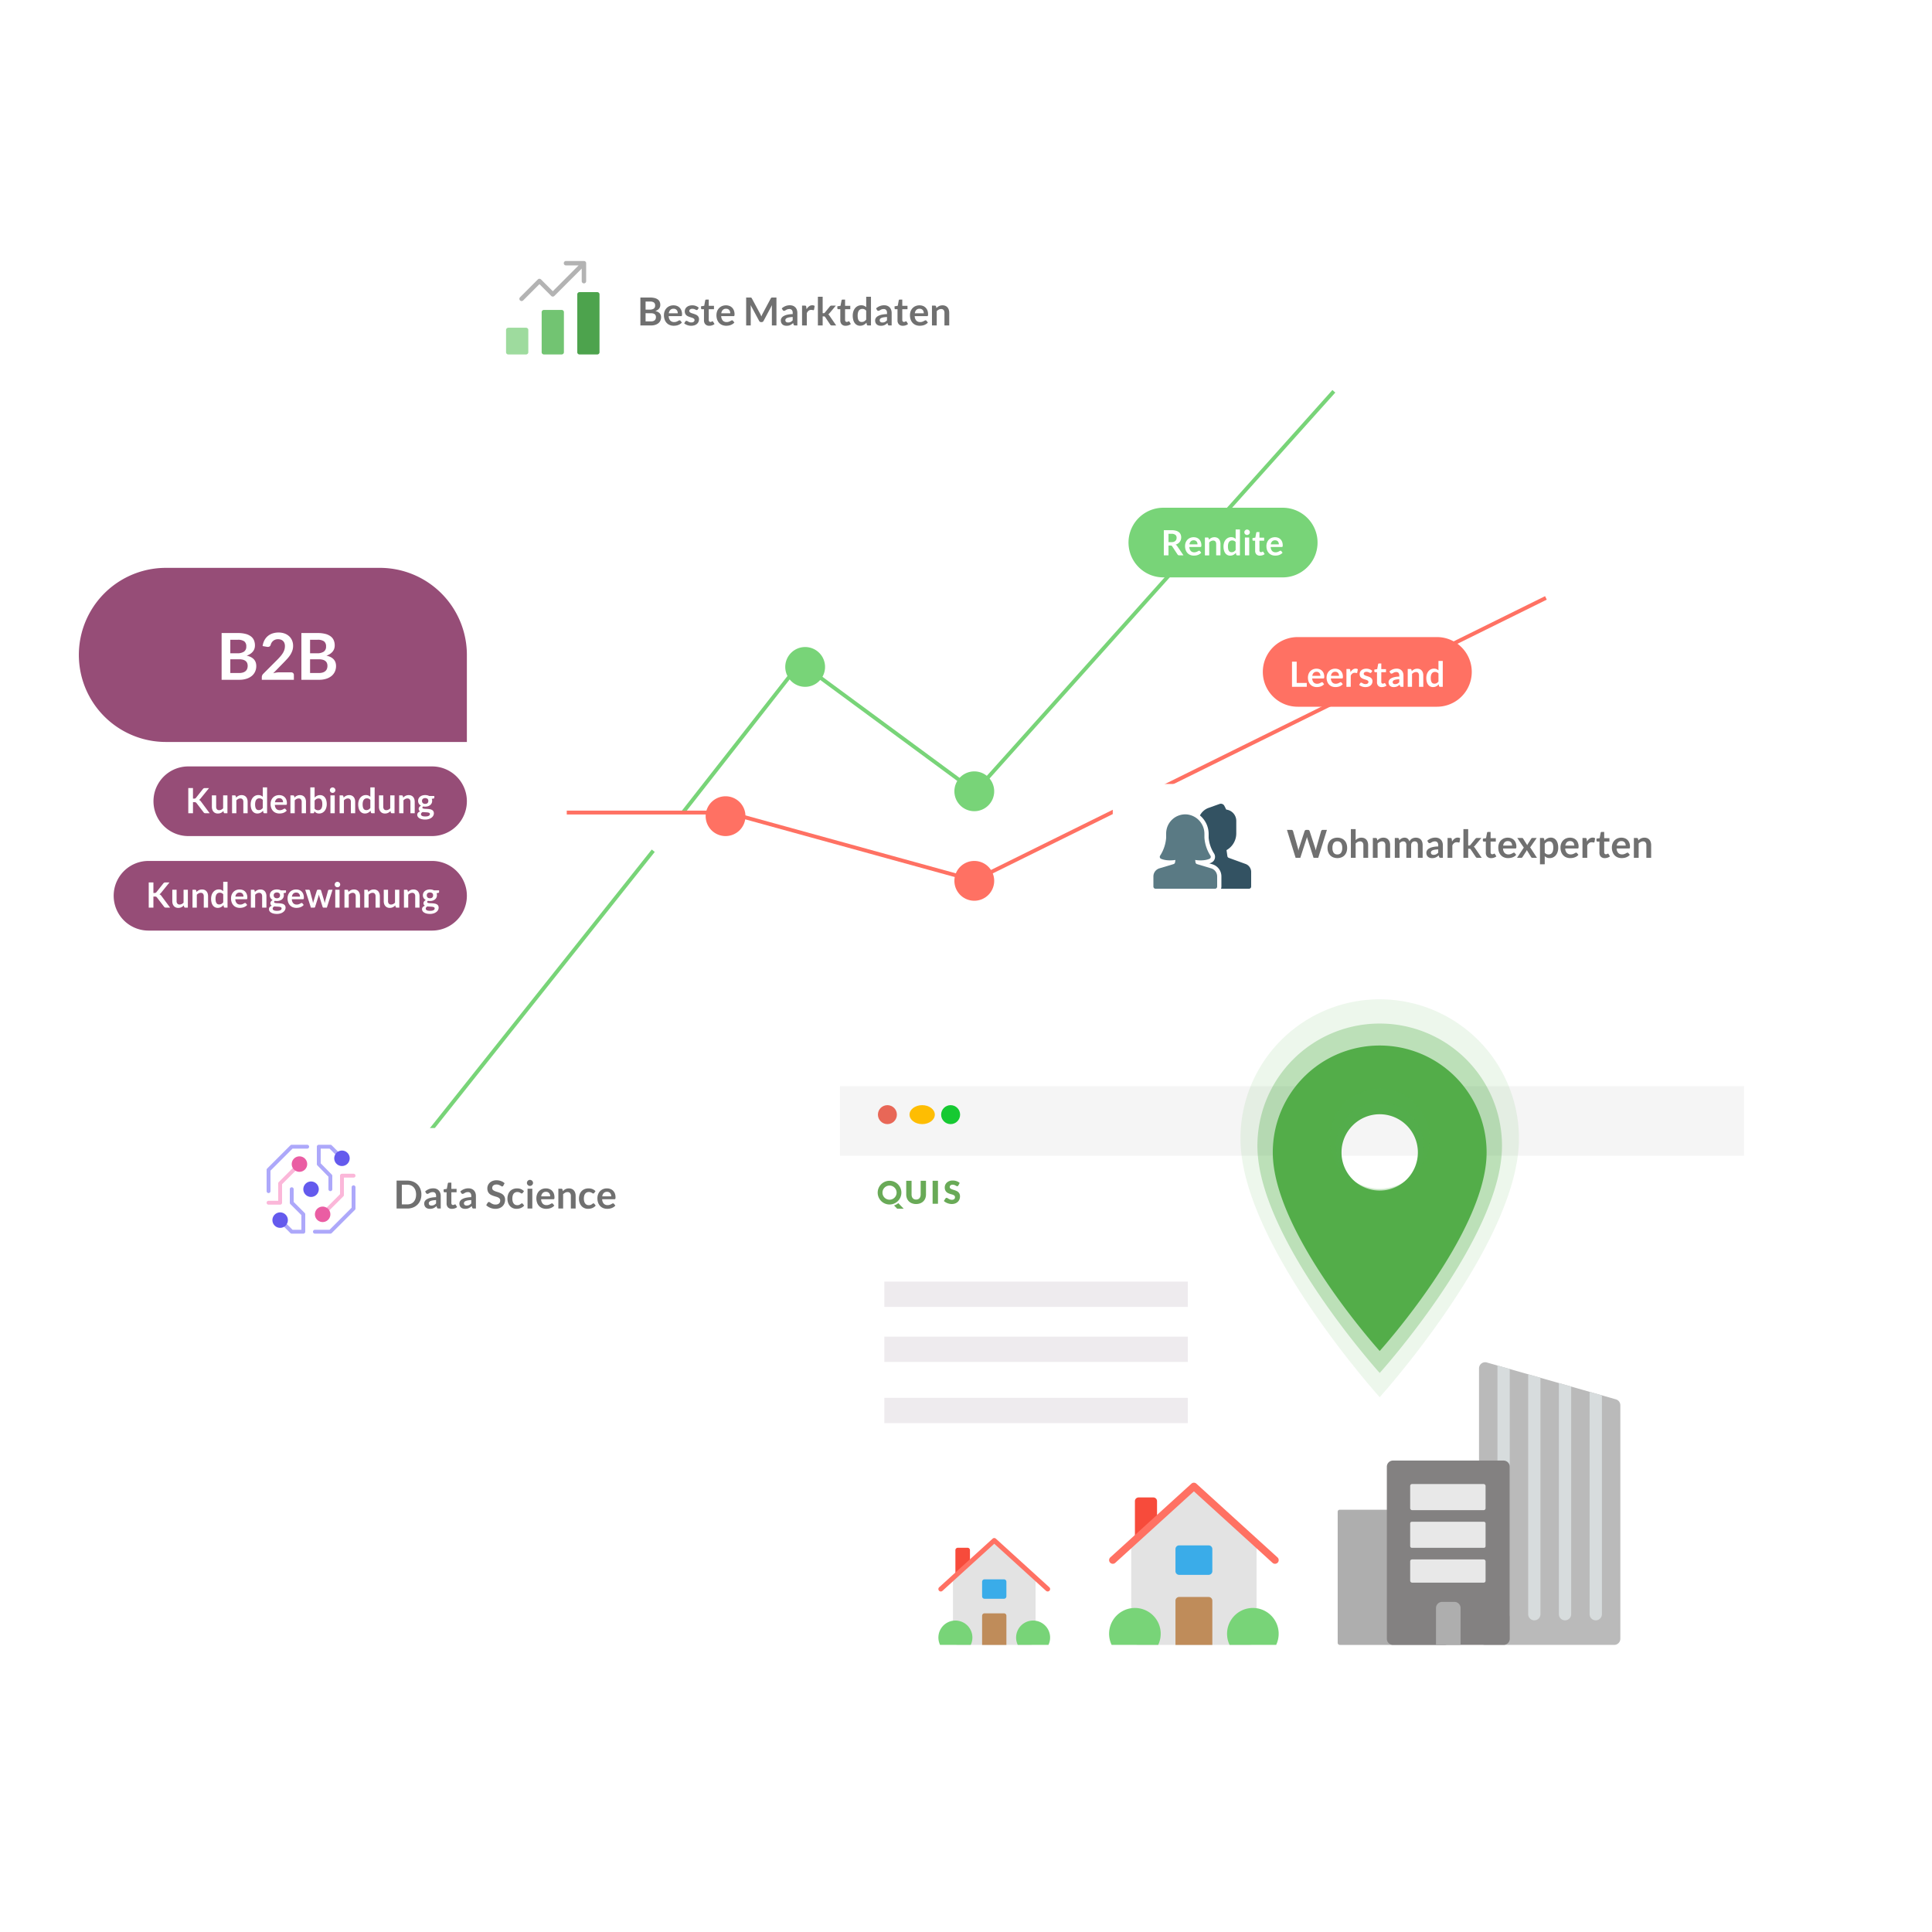 <svg xmlns="http://www.w3.org/2000/svg" xmlns:xlink="http://www.w3.org/1999/xlink" width="1000" height="1000" viewBox="0 0 1000 1000">
  <defs>
    <filter id="Rechteck_146" x="400.277" y="527.708" width="542.932" height="398.953" filterUnits="userSpaceOnUse">
      <feOffset dx="3" dy="3" input="SourceAlpha"/>
      <feGaussianBlur stdDeviation="12.5" result="blur"/>
      <feFlood flood-opacity="0.161"/>
      <feComposite operator="in" in2="blur"/>
      <feComposite in="SourceGraphic"/>
    </filter>
    <filter id="Rechteck_213" x="425.777" y="592.203" width="485.932" height="50.723" filterUnits="userSpaceOnUse">
      <feOffset dy="3" input="SourceAlpha"/>
      <feGaussianBlur stdDeviation="3" result="blur-2"/>
      <feFlood flood-opacity="0.161"/>
      <feComposite operator="in" in2="blur-2"/>
      <feComposite in="SourceGraphic"/>
    </filter>
    <clipPath id="clip-path">
      <path id="Pfad_1486" data-name="Pfad 1486" d="M0-22.785H50.124V-37.639H0Z" transform="translate(0 37.639)" fill="#69aa57"/>
    </clipPath>
    <filter id="Pfad_3651" x="232.655" y="119.086" width="304.872" height="101.246" filterUnits="userSpaceOnUse">
      <feOffset dx="3" dy="8" input="SourceAlpha"/>
      <feGaussianBlur stdDeviation="4" result="blur-3"/>
      <feFlood flood-opacity="0.09"/>
      <feComposite operator="in" in2="blur-3"/>
      <feComposite in="SourceGraphic"/>
    </filter>
    <filter id="Pfad_3647" x="105.705" y="571.862" width="260.888" height="101.246" filterUnits="userSpaceOnUse">
      <feOffset dx="3" dy="8" input="SourceAlpha"/>
      <feGaussianBlur stdDeviation="4" result="blur-4"/>
      <feFlood flood-opacity="0.09"/>
      <feComposite operator="in" in2="blur-4"/>
      <feComposite in="SourceGraphic"/>
    </filter>
    <filter id="Rechteck_709" x="563.966" y="393.799" width="332.608" height="101.246" filterUnits="userSpaceOnUse">
      <feOffset dx="3" dy="8" input="SourceAlpha"/>
      <feGaussianBlur stdDeviation="4" result="blur-5"/>
      <feFlood flood-opacity="0.09"/>
      <feComposite operator="in" in2="blur-5"/>
      <feComposite in="SourceGraphic"/>
    </filter>
    <clipPath id="clip-Grafik_Über_uns">
      <rect width="1000" height="1000"/>
    </clipPath>
  </defs>
  <g id="Grafik_Über_uns" data-name="Grafik Über uns" clip-path="url(#clip-Grafik_Über_uns)">
    <g id="Gruppe_1993" data-name="Gruppe 1993" transform="translate(233.149 177.251)">
      <g id="Gruppe_1933" data-name="Gruppe 1933" transform="translate(0 0)">
        <circle id="Ellipse_67" data-name="Ellipse 67" cx="228.959" cy="228.959" r="228.959" transform="translate(0)" fill="#fff"/>
      </g>
    </g>
    <g id="Gruppe_1991" data-name="Gruppe 1991" transform="translate(434.777 562.208)">
      <g id="Gruppe_927" data-name="Gruppe 927" transform="translate(0 0)">
        <g id="Gruppe_920" data-name="Gruppe 920" transform="translate(0 0)">
          <g id="Gruppe_917" data-name="Gruppe 917">
            <g id="Gruppe_916" data-name="Gruppe 916" transform="translate(0)">
              <g transform="matrix(1, 0, 0, 1, -434.78, -562.21)" filter="url(#Rechteck_146)">
                <rect id="Rechteck_146-2" data-name="Rechteck 146" width="467.932" height="323.953" transform="translate(434.78 562.21)" fill="#fff"/>
              </g>
            </g>
            <rect id="Rechteck_203" data-name="Rechteck 203" width="467.932" height="35.995" transform="translate(0 0)" fill="#f5f5f5"/>
            <g id="Gruppe_915" data-name="Gruppe 915" transform="translate(19.633 9.817)">
              <circle id="Ellipse_25" data-name="Ellipse 25" cx="4.908" cy="4.908" r="4.908" transform="translate(0 0)" fill="#e86757"/>
              <ellipse id="Ellipse_26" data-name="Ellipse 26" cx="6.545" cy="4.908" rx="6.545" ry="4.908" transform="translate(16.361 0)" fill="#febd02"/>
              <circle id="Ellipse_27" data-name="Ellipse 27" cx="4.908" cy="4.908" r="4.908" transform="translate(32.723 0)" fill="#16c932"/>
            </g>
          </g>
          <g transform="matrix(1, 0, 0, 1, -434.78, -562.21)" filter="url(#Rechteck_213)">
            <rect id="Rechteck_213-2" data-name="Rechteck 213" width="467.932" height="32.723" transform="translate(434.78 598.2)" fill="#fff"/>
          </g>
          <g id="Gruppe_920-2" data-name="Gruppe 920" transform="translate(19.517 48.557)">
            <g id="Gruppe_384" data-name="Gruppe 384" transform="translate(0 0)">
              <g id="Gruppe_379" data-name="Gruppe 379" clip-path="url(#clip-path)">
                <g id="Gruppe_378" data-name="Gruppe 378" transform="translate(14.769 0.399)">
                  <path id="Pfad_1485" data-name="Pfad 1485" d="M-7.847-14.915a2.53,2.53,0,0,0,.993-.184,2.007,2.007,0,0,0,.739-.527,2.311,2.311,0,0,0,.462-.837,3.673,3.673,0,0,0,.16-1.124v-7.051h2.761v7.051a5.541,5.541,0,0,1-.354,2.01A4.508,4.508,0,0,1-4.106-14a4.568,4.568,0,0,1-1.609,1.029,5.854,5.854,0,0,1-2.131.367,5.873,5.873,0,0,1-2.141-.369A4.584,4.584,0,0,1-11.6-14a4.454,4.454,0,0,1-1.013-1.577,5.541,5.541,0,0,1-.351-2.009v-7.051H-10.2v7.043a3.642,3.642,0,0,0,.159,1.123,2.363,2.363,0,0,0,.461.842,2,2,0,0,0,.74.531,2.54,2.54,0,0,0,.993.184" transform="translate(12.962 24.638)" fill="#69aa57"/>
                </g>
              </g>
              <path id="Pfad_1487" data-name="Pfad 1487" d="M72.021-36.628H74.8v11.9H72.021Z" transform="translate(-43.599 37.027)" fill="#69aa57"/>
              <g id="Gruppe_383" data-name="Gruppe 383" clip-path="url(#clip-path)">
                <g id="Gruppe_380" data-name="Gruppe 380" transform="translate(34.249 0.268)">
                  <path id="Pfad_1488" data-name="Pfad 1488" d="M-11.505-3.911a1.032,1.032,0,0,1-.257.294.577.577,0,0,1-.348.1.856.856,0,0,1-.4-.119L-13-3.9a4.032,4.032,0,0,0-.625-.265,2.488,2.488,0,0,0-.8-.118,1.72,1.72,0,0,0-1.156.331,1.125,1.125,0,0,0-.381.9.823.823,0,0,0,.229.6,1.97,1.97,0,0,0,.6.409,6.579,6.579,0,0,0,.849.315c.32.1.645.2.978.318a8.976,8.976,0,0,1,.976.413,3.231,3.231,0,0,1,.849.6,2.806,2.806,0,0,1,.6.895,3.18,3.18,0,0,1,.229,1.27A4.129,4.129,0,0,1-10.941,3.3a3.609,3.609,0,0,1-.829,1.254,3.856,3.856,0,0,1-1.34.841,5.008,5.008,0,0,1-1.81.307,5.856,5.856,0,0,1-1.131-.114,6.757,6.757,0,0,1-1.115-.323,6.589,6.589,0,0,1-1.013-.494,4.294,4.294,0,0,1-.825-.637l.818-1.292a.8.8,0,0,1,.257-.232.669.669,0,0,1,.347-.095.929.929,0,0,1,.494.156c.167.1.355.218.564.343a4.561,4.561,0,0,0,.723.343,2.726,2.726,0,0,0,.964.155,1.836,1.836,0,0,0,1.168-.331,1.257,1.257,0,0,0,.416-1.05.993.993,0,0,0-.228-.679,1.768,1.768,0,0,0-.6-.433,5.582,5.582,0,0,0-.846-.3Q-15.4.594-15.9.433A7.078,7.078,0,0,1-16.873.04a3.083,3.083,0,0,1-.845-.613,2.848,2.848,0,0,1-.6-.948,3.756,3.756,0,0,1-.229-1.4,3.326,3.326,0,0,1,.27-1.307,3.37,3.37,0,0,1,.793-1.136,3.9,3.9,0,0,1,1.283-.8,4.742,4.742,0,0,1,1.74-.3,6.515,6.515,0,0,1,1.066.085,5.577,5.577,0,0,1,.985.254,5.5,5.5,0,0,1,.871.4,4.03,4.03,0,0,1,.723.527Z" transform="translate(19.005 6.46)" fill="#69aa57"/>
                </g>
                <g id="Gruppe_381" data-name="Gruppe 381" transform="translate(8.461 11.974)">
                  <path id="Pfad_1489" data-name="Pfad 1489" d="M-3.4,0A6.775,6.775,0,0,1-5.609,1.2L-3.993,2.88H-.62Z" transform="translate(5.609)" fill="#69aa57"/>
                </g>
                <g id="Gruppe_382" data-name="Gruppe 382" transform="translate(-0.006 0.404)">
                  <path id="Pfad_1490" data-name="Pfad 1490" d="M-9.416-15.022a3.657,3.657,0,0,1-3.657-3.657,3.657,3.657,0,0,1,3.657-3.657A3.657,3.657,0,0,1-5.76-18.679a3.657,3.657,0,0,1-3.656,3.657h0m0-9.792a6.135,6.135,0,0,0-6.139,6.132,6.135,6.135,0,0,0,6.132,6.138,6.135,6.135,0,0,0,6.139-6.132v0a6.141,6.141,0,0,0-6.132-6.135" transform="translate(15.555 24.814)" fill="#69aa57"/>
                </g>
              </g>
            </g>
          </g>
        </g>
      </g>
      <g id="Gruppe_1949" data-name="Gruppe 1949" transform="translate(50.934 142.889)">
        <g id="home-3" transform="translate(88.362 62.344)">
          <path id="Pfad_3569" data-name="Pfad 3569" d="M8,28.9V7.908A1.908,1.908,0,0,1,9.908,6H17.54a1.908,1.908,0,0,1,1.908,1.908V19.53Z" transform="translate(5.358 1.635)" fill="#f74b3b"/>
          <path id="Pfad_3570" data-name="Pfad 3570" d="M39.438,3,7,31.833v49.4a3.816,3.816,0,0,0,3.816,3.816H68.059a3.816,3.816,0,0,0,3.816-3.816v-49.4Z" transform="translate(4.45 -1.089)" fill="#e3e3e3"/>
          <path id="Pfad_3571" data-name="Pfad 3571" d="M86.865,43.979a1.908,1.908,0,0,1-1.284-.5l-40.694-37-40.694,37a1.909,1.909,0,1,1-2.568-2.826L43.6,2.5a1.908,1.908,0,0,1,2.568,0L88.149,40.657a1.908,1.908,0,0,1-1.284,3.322Z" transform="translate(-0.999 -1.999)" fill="#ff7163"/>
          <path id="Pfad_3572" data-name="Pfad 3572" d="M36.173,33H20.908A1.908,1.908,0,0,0,19,34.908v22.9H38.081v-22.9A1.908,1.908,0,0,0,36.173,33Z" transform="translate(15.347 26.153)" fill="#bf8c5a"/>
          <path id="Pfad_3573" data-name="Pfad 3573" d="M36.173,34.265H20.908A1.908,1.908,0,0,1,19,32.357V20.908A1.908,1.908,0,0,1,20.908,19H36.173a1.908,1.908,0,0,1,1.908,1.908V32.357A1.908,1.908,0,0,1,36.173,34.265Z" transform="translate(15.347 13.44)" fill="#3aace9"/>
          <path id="Pfad_3574" data-name="Pfad 3574" d="M26.4,55.1a13.357,13.357,0,1,0-24.1,0Z" transform="translate(-0.999 28.857)" fill="#78d478"/>
          <path id="Pfad_3575" data-name="Pfad 3575" d="M58.4,55.1a13.357,13.357,0,1,0-24.1,0Z" transform="translate(28.06 28.857)" fill="#78d478"/>
        </g>
        <g id="home-3-2" data-name="home-3" transform="translate(0 90.991)">
          <path id="Pfad_3569-2" data-name="Pfad 3569" d="M8,21.085V7.257A1.257,1.257,0,0,1,9.257,6h5.028a1.257,1.257,0,0,1,1.257,1.257v7.657Z" transform="translate(0.8 -0.97)" fill="#f74b3b"/>
          <path id="Pfad_3570-2" data-name="Pfad 3570" d="M28.37,3,7,22V54.539a2.514,2.514,0,0,0,2.514,2.514H47.225a2.514,2.514,0,0,0,2.514-2.514V22Z" transform="translate(0.543 -1.741)" fill="#e3e3e3"/>
          <path id="Pfad_3571-2" data-name="Pfad 3571" d="M57.567,29.655a1.257,1.257,0,0,1-.846-.327L29.912,4.956,3.1,29.328a1.258,1.258,0,1,1-1.692-1.862L29.066,2.326a1.257,1.257,0,0,1,1.692,0L58.413,27.467a1.257,1.257,0,0,1-.846,2.189Z" transform="translate(-0.999 -1.999)" fill="#ff7163"/>
          <path id="Pfad_3572-2" data-name="Pfad 3572" d="M30.313,33H20.257A1.257,1.257,0,0,0,19,34.257V49.342H31.57V34.257A1.257,1.257,0,0,0,30.313,33Z" transform="translate(3.628 5.97)" fill="#bf8c5a"/>
          <path id="Pfad_3573-2" data-name="Pfad 3573" d="M30.313,29.056H20.257A1.257,1.257,0,0,1,19,27.8V20.257A1.257,1.257,0,0,1,20.257,19H30.313a1.257,1.257,0,0,1,1.257,1.257V27.8A1.257,1.257,0,0,1,30.313,29.056Z" transform="translate(3.628 2.371)" fill="#3aace9"/>
          <path id="Pfad_3574-2" data-name="Pfad 3574" d="M17.736,48.576a8.8,8.8,0,1,0-15.874,0Z" transform="translate(-0.999 6.735)" fill="#78d478"/>
          <path id="Pfad_3575-2" data-name="Pfad 3575" d="M49.736,48.576a8.8,8.8,0,1,0-15.874,0Z" transform="translate(7.226 6.735)" fill="#78d478"/>
        </g>
        <g id="new-construction" transform="translate(206.673)">
          <path id="Pfad_3374" data-name="Pfad 3374" d="M93.971,147.3H27.181A3.18,3.18,0,0,1,24,144.122V4.18A3.181,3.181,0,0,1,27.181,1a3.238,3.238,0,0,1,.871.121L94.842,20.2a3.18,3.18,0,0,1,2.309,3.06V144.122A3.18,3.18,0,0,1,93.971,147.3Z" transform="translate(49.151 -1)" fill="#bababa"/>
          <rect id="Rechteck_629" data-name="Rechteck 629" width="56.689" height="69.971" rx="1" transform="translate(0 76.332)" fill="#aeaeae"/>
          <path id="Pfad_3375" data-name="Pfad 3375" d="M42,5.817V120.9a3.181,3.181,0,0,0,3.181,3.181h0a3.18,3.18,0,0,0,3.18-3.181V7.633Z" transform="translate(88.4 9.503)" fill="#d7dcdd"/>
          <path id="Pfad_3376" data-name="Pfad 3376" d="M37,4.388V124.013a3.181,3.181,0,0,0,3.18,3.18h0a3.181,3.181,0,0,0,3.18-3.18V6.207Z" transform="translate(77.498 6.388)" fill="#d7dcdd"/>
          <path id="Pfad_3377" data-name="Pfad 3377" d="M35.181,130.309h0a3.18,3.18,0,0,0,3.18-3.18V4.778L32,2.959v124.17A3.18,3.18,0,0,0,35.181,130.309Z" transform="translate(66.595 3.272)" fill="#d7dcdd"/>
          <path id="Pfad_3378" data-name="Pfad 3378" d="M30.18,133.427h0a3.18,3.18,0,0,0,3.18-3.18V3.345L27,1.529V130.247A3.18,3.18,0,0,0,30.18,133.427Z" transform="translate(55.693 0.153)" fill="#d7dcdd"/>
          <path id="Pfad_3379" data-name="Pfad 3379" d="M69.429,17H12.18A3.18,3.18,0,0,0,9,20.18v89.054a3.18,3.18,0,0,0,3.18,3.18H69.429a3.18,3.18,0,0,0,3.181-3.18V20.18A3.181,3.181,0,0,0,69.429,17Z" transform="translate(16.444 33.888)" fill="#838181"/>
          <rect id="Rechteck_630" data-name="Rechteck 630" width="39.024" height="13.508" rx="0.926" transform="translate(37.523 63.039)" fill="#e8e8e8"/>
          <rect id="Rechteck_631" data-name="Rechteck 631" width="39.024" height="13.508" rx="0.828" transform="translate(37.523 82.551)" fill="#e8e8e8"/>
          <rect id="Rechteck_632" data-name="Rechteck 632" width="39.024" height="12.007" rx="0.926" transform="translate(37.523 102.063)" fill="#e8e8e8"/>
          <path id="Pfad_3380" data-name="Pfad 3380" d="M26.541,40H20.18A3.18,3.18,0,0,0,17,43.181V62.263H29.722V43.181A3.18,3.18,0,0,0,26.541,40Z" transform="translate(33.888 84.039)" fill="#aeaeae"/>
        </g>
      </g>
      <g id="Gruppe_1954" data-name="Gruppe 1954" transform="translate(22.956 101.147)">
        <rect id="Rechteck_703" data-name="Rechteck 703" width="157.068" height="13.089" fill="#eeebee"/>
        <rect id="Rechteck_704" data-name="Rechteck 704" width="157.068" height="13.089" transform="translate(0 28.5)" fill="#eeebee"/>
        <rect id="Rechteck_705" data-name="Rechteck 705" width="157.068" height="13.089" transform="translate(0 60.168)" fill="#eeebee"/>
      </g>
    </g>
    <path id="Pfad_3649" data-name="Pfad 3649" d="M45.06,0H155.78a45.06,45.06,0,0,1,45.06,45.06v45.06H45.06A45.06,45.06,0,1,1,45.06,0Z" transform="translate(40.815 293.922)" fill="#964d77"/>
    <path id="Pfad_3650" data-name="Pfad 3650" d="M-11.3,14.966v-24.2h8.352a15.822,15.822,0,0,1,4.059.452A7.738,7.738,0,0,1,3.868-7.495,5,5,0,0,1,5.45-5.469a6.82,6.82,0,0,1,.5,2.678A5.282,5.282,0,0,1,5.7-1.16,4.721,4.721,0,0,1,4.923.3a5.83,5.83,0,0,1-1.339,1.23,8.1,8.1,0,0,1-1.933.937Q6.638,3.585,6.638,7.853A6.869,6.869,0,0,1,6.052,10.7a6.276,6.276,0,0,1-1.707,2.251A8.156,8.156,0,0,1,1.584,14.43a12.066,12.066,0,0,1-3.749.536ZM-6.8,4.355v7.1h4.569a6.315,6.315,0,0,0,2.1-.3,3.646,3.646,0,0,0,1.356-.8A2.943,2.943,0,0,0,1.96,9.175a4.419,4.419,0,0,0,.226-1.423,3.78,3.78,0,0,0-.251-1.414,2.652,2.652,0,0,0-.787-1.071A3.678,3.678,0,0,0-.224,4.589a7.6,7.6,0,0,0-2.025-.234Zm0-3.113h3.6A6.028,6.028,0,0,0,.278.405,3.028,3.028,0,0,0,1.467-2.256,3.153,3.153,0,0,0,.4-4.951a5.6,5.6,0,0,0-3.347-.8H-6.8ZM18.17-9.5a9.091,9.091,0,0,1,3.063.494,6.888,6.888,0,0,1,2.377,1.4,6.326,6.326,0,0,1,1.54,2.176A7.029,7.029,0,0,1,25.7-2.607,7.537,7.537,0,0,1,25.308-.13a10.3,10.3,0,0,1-1.054,2.176,14.65,14.65,0,0,1-1.548,2.008q-.887.971-1.858,1.975L15.391,11.6a13.218,13.218,0,0,1,1.573-.36,9.16,9.16,0,0,1,1.473-.126h6.209a1.473,1.473,0,0,1,1.063.377,1.315,1.315,0,0,1,.393,1v2.477H9.5V13.594a2.4,2.4,0,0,1,.176-.87,2.428,2.428,0,0,1,.561-.837l7.347-7.364q.921-.937,1.649-1.791a12.084,12.084,0,0,0,1.222-1.69,7.72,7.72,0,0,0,.753-1.7,6.268,6.268,0,0,0,.259-1.816,4.3,4.3,0,0,0-.251-1.531,3,3,0,0,0-.72-1.113A3.021,3.021,0,0,0,19.383-5.8a4.356,4.356,0,0,0-1.448-.226,3.859,3.859,0,0,0-2.452.753,3.945,3.945,0,0,0-1.347,2.025,1.681,1.681,0,0,1-.552.912,1.519,1.519,0,0,1-.937.276,3.38,3.38,0,0,1-.552-.05L9.919-2.49a8.975,8.975,0,0,1,.971-3.054,7.324,7.324,0,0,1,1.8-2.193,7.452,7.452,0,0,1,2.477-1.322A9.878,9.878,0,0,1,18.17-9.5ZM29.986,14.966v-24.2h8.352a15.822,15.822,0,0,1,4.059.452,7.738,7.738,0,0,1,2.762,1.289,5,5,0,0,1,1.582,2.025,6.82,6.82,0,0,1,.5,2.678A5.282,5.282,0,0,1,46.99-1.16,4.721,4.721,0,0,1,46.212.3a5.83,5.83,0,0,1-1.339,1.23,8.1,8.1,0,0,1-1.933.937q4.988,1.121,4.988,5.389a6.869,6.869,0,0,1-.586,2.845,6.276,6.276,0,0,1-1.707,2.251,8.156,8.156,0,0,1-2.762,1.481,12.066,12.066,0,0,1-3.749.536Zm4.5-10.611v7.1h4.569a6.315,6.315,0,0,0,2.1-.3,3.646,3.646,0,0,0,1.356-.8,2.943,2.943,0,0,0,.736-1.172,4.419,4.419,0,0,0,.226-1.423,3.78,3.78,0,0,0-.251-1.414,2.652,2.652,0,0,0-.787-1.071,3.678,3.678,0,0,0-1.372-.678,7.6,7.6,0,0,0-2.025-.234Zm0-3.113h3.6A6.028,6.028,0,0,0,41.568.405a3.028,3.028,0,0,0,1.188-2.661,3.153,3.153,0,0,0-1.071-2.695,5.6,5.6,0,0,0-3.347-.8H34.488Z" transform="translate(126.008 336.89)" fill="#fff"/>
    <g transform="matrix(1, 0, 0, 1, 0, 0)" filter="url(#Pfad_3651)">
      <path id="Pfad_3651-2" data-name="Pfad 3651" d="M12.963,0H267.909c7.159,0,12.963,6.917,12.963,15.449V61.8c0,8.532-5.8,15.449-12.963,15.449H12.963C5.8,77.246,0,70.329,0,61.8V15.449C0,6.917,5.8,0,12.963,0Z" transform="translate(241.65 123.09)" fill="#fff"/>
    </g>
    <g id="Gruppe_1992" data-name="Gruppe 1992" transform="translate(642.054 517.251)">
      <g id="location_on">
        <path id="Pfad_120" data-name="Pfad 120" d="M60.338,2A55.3,55.3,0,0,0,5,57.338c0,41.5,55.338,102.771,55.338,102.771s55.338-61.267,55.338-102.771A55.3,55.3,0,0,0,60.338,2Zm0,75.1A19.764,19.764,0,1,1,80.1,57.338,19.764,19.764,0,0,1,60.338,77.1Z" transform="translate(11.736 21.908)" fill="#53ad4b"/>
        <path id="Pfad_2560" data-name="Pfad 2560" d="M68.3,2A63.25,63.25,0,0,0,5,65.3c0,47.472,63.3,117.55,63.3,117.55s63.3-70.078,63.3-117.55A63.25,63.25,0,0,0,68.3,2Zm0,85.9A22.606,22.606,0,1,1,90.9,65.3,22.606,22.606,0,0,1,68.3,87.9Z" transform="translate(3.778 10.54)" fill="#53ad4b" opacity="0.318"/>
        <path id="Pfad_2561" data-name="Pfad 2561" d="M77.074,2A72.021,72.021,0,0,0,5,74.074C5,128.13,77.074,207.926,77.074,207.926s72.074-79.8,72.074-133.852A72.021,72.021,0,0,0,77.074,2Zm0,97.815a25.741,25.741,0,1,1,25.741-25.741A25.741,25.741,0,0,1,77.074,99.815Z" transform="translate(-5 -2)" fill="#53ad4b" opacity="0.105"/>
      </g>
    </g>
    <g id="ranking" transform="translate(165.828 203.281)">
      <path id="Pfad_3638" data-name="Pfad 3638" d="M6.394,189.75l60.281-76.888,90.537,66.711L342.2-26.937" transform="translate(181.7 26.937)" fill="none" stroke="#78d478" stroke-linecap="square" stroke-miterlimit="10" stroke-width="2"/>
      <path id="Pfad_3640" data-name="Pfad 3640" d="M-12.949,192.136l78.9-99.07L140.078,0" transform="translate(31.596 237.84)" fill="none" stroke="#78d478" stroke-linecap="square" stroke-width="2"/>
      <path id="Pfad_3639" data-name="Pfad 3639" d="M-6.5,121.46H75.918l127.475,35.112L498.416,10.792" transform="translate(135.026 95.844)" fill="none" stroke="#ff7163" stroke-linecap="square" stroke-miterlimit="10" stroke-width="2"/>
    </g>
    <path id="Pfad_3653" data-name="Pfad 3653" d="M10.3,0A10.3,10.3,0,1,1,0,10.3,10.3,10.3,0,0,1,10.3,0Z" transform="translate(406.447 334.902)" fill="#78d478"/>
    <path id="Pfad_3642" data-name="Pfad 3642" d="M10.3,0A10.3,10.3,0,1,1,0,10.3,10.3,10.3,0,0,1,10.3,0Z" transform="translate(365.249 412.148)" fill="#ff7163"/>
    <path id="Pfad_3643" data-name="Pfad 3643" d="M10.3,0A10.3,10.3,0,1,1,0,10.3,10.3,10.3,0,0,1,10.3,0Z" transform="translate(493.992 445.621)" fill="#ff7163"/>
    <path id="Pfad_3654" data-name="Pfad 3654" d="M10.3,0A10.3,10.3,0,1,1,0,10.3,10.3,10.3,0,0,1,10.3,0Z" transform="translate(493.992 399.273)" fill="#78d478"/>
    <path id="Pfad_3655" data-name="Pfad 3655" d="M18.024,0h61.8a18.024,18.024,0,0,1,0,36.048h-61.8A18.024,18.024,0,1,1,18.024,0Z" transform="translate(584.113 262.805)" fill="#78d478"/>
    <path id="Pfad_3644" data-name="Pfad 3644" d="M18.024,0H144.193a18.024,18.024,0,0,1,0,36.048H18.024A18.024,18.024,0,1,1,18.024,0Z" transform="translate(79.438 396.699)" fill="#964d77"/>
    <path id="Pfad_3645" data-name="Pfad 3645" d="M18.024,0H164.792a18.024,18.024,0,1,1,0,36.048H18.024A18.024,18.024,0,1,1,18.024,0Z" transform="translate(58.839 445.621)" fill="#964d77"/>
    <path id="Pfad_3656" data-name="Pfad 3656" d="M18.024,0h72.1a18.024,18.024,0,1,1,0,36.048h-72.1A18.024,18.024,0,1,1,18.024,0Z" transform="translate(653.635 329.752)" fill="#ff7163"/>
    <path id="Pfad_3657" data-name="Pfad 3657" d="M-9.376,3.1V8.191H-11.8V-4.841h3.974a8.3,8.3,0,0,1,2.285.275A4.353,4.353,0,0,1-3.982-3.8,2.975,2.975,0,0,1-3.09-2.61a3.951,3.951,0,0,1,.284,1.519A3.935,3.935,0,0,1-3,.152a3.6,3.6,0,0,1-.559,1.063,3.766,3.766,0,0,1-.9.838,4.724,4.724,0,0,1-1.221.577,2.4,2.4,0,0,1,.793.748l3.262,4.812H-3.807a1.065,1.065,0,0,1-.536-.126,1.1,1.1,0,0,1-.374-.36l-2.74-4.173A.961.961,0,0,0-7.794,3.2a1.184,1.184,0,0,0-.545-.1Zm0-1.739h1.514a3.752,3.752,0,0,0,1.194-.171A2.308,2.308,0,0,0-5.83.715,1.9,1.9,0,0,0-5.339,0a2.477,2.477,0,0,0,.162-.91A1.851,1.851,0,0,0-5.83-2.434a3.125,3.125,0,0,0-2-.532h-1.55ZM3.637-1.2A4.49,4.49,0,0,1,5.246-.92,3.522,3.522,0,0,1,6.512-.1a3.726,3.726,0,0,1,.829,1.316,4.969,4.969,0,0,1,.3,1.78,3.221,3.221,0,0,1-.023.419.671.671,0,0,1-.081.261.328.328,0,0,1-.158.135.672.672,0,0,1-.252.041H1.411a3.184,3.184,0,0,0,.766,2.091A2.388,2.388,0,0,0,3.944,6.6a3.059,3.059,0,0,0,.933-.126A4.374,4.374,0,0,0,5.561,6.2q.293-.153.514-.279A.862.862,0,0,1,6.5,5.794a.482.482,0,0,1,.234.054A.518.518,0,0,1,6.909,6l.649.811a3.71,3.71,0,0,1-.829.725,4.65,4.65,0,0,1-.96.469,5.246,5.246,0,0,1-1.018.248,7.292,7.292,0,0,1-1,.072,4.939,4.939,0,0,1-1.793-.32A4.015,4.015,0,0,1,.51,7.06,4.44,4.44,0,0,1-.454,5.51a6,6,0,0,1-.351-2.14A5.118,5.118,0,0,1-.5,1.59,4.28,4.28,0,0,1,.38.139a4.137,4.137,0,0,1,1.4-.978A4.6,4.6,0,0,1,3.637-1.2ZM3.682.4a2.058,2.058,0,0,0-1.523.55,2.712,2.712,0,0,0-.7,1.559H5.638a2.774,2.774,0,0,0-.117-.816,1.881,1.881,0,0,0-.36-.671A1.706,1.706,0,0,0,4.548.562,2.087,2.087,0,0,0,3.682.4Zm5.786,7.8V-1.055h1.361A.547.547,0,0,1,11.4-.65l.153.73a5.07,5.07,0,0,1,.59-.523A4.122,4.122,0,0,1,12.8-.848a3.352,3.352,0,0,1,.743-.261,3.9,3.9,0,0,1,.865-.09,3.315,3.315,0,0,1,1.343.257,2.653,2.653,0,0,1,.978.721A3.169,3.169,0,0,1,17.322.887a4.711,4.711,0,0,1,.2,1.419V8.191H15.3V2.306A1.975,1.975,0,0,0,14.907.995,1.453,1.453,0,0,0,13.731.531a2.318,2.318,0,0,0-1.081.261,3.876,3.876,0,0,0-.955.712V8.191Zm16.771,0a.547.547,0,0,1-.568-.406l-.18-.892a5.527,5.527,0,0,1-.6.586,3.818,3.818,0,0,1-.68.451,3.546,3.546,0,0,1-.784.293,3.766,3.766,0,0,1-.906.1,3.059,3.059,0,0,1-1.388-.315A3.092,3.092,0,0,1,20.044,7.1a4.384,4.384,0,0,1-.7-1.482,7.487,7.487,0,0,1-.248-2.019,6.3,6.3,0,0,1,.279-1.911,4.649,4.649,0,0,1,.8-1.532A3.743,3.743,0,0,1,21.427-.862a3.617,3.617,0,0,1,1.64-.365,3.209,3.209,0,0,1,1.325.248,3.47,3.47,0,0,1,.982.662V-5.2H27.6V8.191ZM23.275,6.56a2.277,2.277,0,0,0,1.181-.288,3.506,3.506,0,0,0,.919-.82V1.306A2.191,2.191,0,0,0,24.55.657a2.432,2.432,0,0,0-.96-.189,2.157,2.157,0,0,0-.915.189,1.789,1.789,0,0,0-.694.572,2.8,2.8,0,0,0-.437.973,5.587,5.587,0,0,0-.153,1.392,6.181,6.181,0,0,0,.131,1.374,2.707,2.707,0,0,0,.374.919,1.425,1.425,0,0,0,.595.514A1.894,1.894,0,0,0,23.275,6.56Zm9.12-7.615V8.191H30.169V-1.055Zm.333-2.695a1.268,1.268,0,0,1-.117.541,1.486,1.486,0,0,1-.311.442,1.486,1.486,0,0,1-.455.3,1.4,1.4,0,0,1-.559.113,1.343,1.343,0,0,1-.545-.113,1.444,1.444,0,0,1-.446-.3,1.46,1.46,0,0,1-.3-.442,1.311,1.311,0,0,1-.113-.541,1.4,1.4,0,0,1,.113-.559,1.43,1.43,0,0,1,.3-.451,1.444,1.444,0,0,1,.446-.3,1.343,1.343,0,0,1,.545-.113,1.4,1.4,0,0,1,.559.113,1.486,1.486,0,0,1,.455.3,1.454,1.454,0,0,1,.311.451A1.35,1.35,0,0,1,32.728-3.75ZM37.964,8.335a2.432,2.432,0,0,1-1.847-.68,2.612,2.612,0,0,1-.649-1.879V.612h-.937A.45.45,0,0,1,34.22.495a.448.448,0,0,1-.131-.351V-.74l1.487-.243.469-2.523a.446.446,0,0,1,.167-.279.529.529,0,0,1,.329-.1h1.154V-.974h2.433V.612H37.694V5.622a.982.982,0,0,0,.216.676.734.734,0,0,0,.577.243,1.047,1.047,0,0,0,.347-.05,1.91,1.91,0,0,0,.243-.1q.1-.054.185-.1a.309.309,0,0,1,.162-.05.255.255,0,0,1,.162.05.752.752,0,0,1,.135.149l.667,1.081a3.37,3.37,0,0,1-1.117.613A4.159,4.159,0,0,1,37.964,8.335ZM45.742-1.2A4.49,4.49,0,0,1,47.35-.92,3.522,3.522,0,0,1,48.617-.1a3.726,3.726,0,0,1,.829,1.316,4.969,4.969,0,0,1,.3,1.78,3.22,3.22,0,0,1-.023.419.671.671,0,0,1-.081.261.328.328,0,0,1-.158.135.672.672,0,0,1-.252.041H43.516a3.184,3.184,0,0,0,.766,2.091,2.388,2.388,0,0,0,1.766.667,3.059,3.059,0,0,0,.933-.126,4.374,4.374,0,0,0,.685-.279q.293-.153.514-.279a.862.862,0,0,1,.428-.126.482.482,0,0,1,.234.054A.518.518,0,0,1,49.013,6l.649.811a3.71,3.71,0,0,1-.829.725,4.65,4.65,0,0,1-.96.469,5.246,5.246,0,0,1-1.018.248,7.291,7.291,0,0,1-1,.072,4.939,4.939,0,0,1-1.793-.32,4.015,4.015,0,0,1-1.442-.946,4.44,4.44,0,0,1-.964-1.55,6,6,0,0,1-.351-2.14,5.118,5.118,0,0,1,.306-1.78A4.28,4.28,0,0,1,42.484.139a4.137,4.137,0,0,1,1.4-.978A4.6,4.6,0,0,1,45.742-1.2ZM45.787.4a2.058,2.058,0,0,0-1.523.55,2.712,2.712,0,0,0-.7,1.559h4.182a2.774,2.774,0,0,0-.117-.816,1.881,1.881,0,0,0-.36-.671,1.706,1.706,0,0,0-.613-.455A2.087,2.087,0,0,0,45.787.4Z" transform="translate(614.191 279.262)" fill="#fff"/>
    <path id="Pfad_3658" data-name="Pfad 3658" d="M-22.072.621h.568a1.474,1.474,0,0,0,.568-.095.961.961,0,0,0,.388-.3l3.6-4.551a1.305,1.305,0,0,1,.473-.4,1.517,1.517,0,0,1,.626-.113h2.091L-18.152.576a3.972,3.972,0,0,1-.4.424,1.81,1.81,0,0,1-.406.279,1.791,1.791,0,0,1,.536.306,2.829,2.829,0,0,1,.464.5l4.524,6.1h-2.145a1.331,1.331,0,0,1-.644-.122,1.009,1.009,0,0,1-.356-.356L-20.261,2.9a1.092,1.092,0,0,0-.406-.338,1.575,1.575,0,0,0-.64-.1h-.766V8.191H-24.5V-4.85h2.424Zm12-1.676V4.82a1.975,1.975,0,0,0,.392,1.311A1.453,1.453,0,0,0-8.5,6.6a2.351,2.351,0,0,0,1.081-.257,3.78,3.78,0,0,0,.955-.707V-1.055h2.226V8.191H-5.6a.547.547,0,0,1-.568-.406l-.153-.739a6.445,6.445,0,0,1-.595.527,3.588,3.588,0,0,1-.653.406,3.664,3.664,0,0,1-.748.261,3.741,3.741,0,0,1-.861.095,3.283,3.283,0,0,1-1.338-.257,2.68,2.68,0,0,1-.978-.725,3.176,3.176,0,0,1-.6-1.113,4.711,4.711,0,0,1-.2-1.419V-1.055ZM-1.84,8.191V-1.055H-.479A.547.547,0,0,1,.088-.65L.242.08a5.07,5.07,0,0,1,.59-.523A4.121,4.121,0,0,1,1.49-.848a3.352,3.352,0,0,1,.743-.261A3.9,3.9,0,0,1,3.1-1.2a3.315,3.315,0,0,1,1.343.257,2.653,2.653,0,0,1,.978.721A3.169,3.169,0,0,1,6.014.887a4.711,4.711,0,0,1,.2,1.419V8.191H3.991V2.306A1.975,1.975,0,0,0,3.6.995,1.453,1.453,0,0,0,2.423.531,2.318,2.318,0,0,0,1.341.792,3.876,3.876,0,0,0,.386,1.5V8.191Zm16.771,0a.547.547,0,0,1-.568-.406l-.18-.892a5.527,5.527,0,0,1-.6.586,3.818,3.818,0,0,1-.68.451,3.545,3.545,0,0,1-.784.293,3.766,3.766,0,0,1-.906.1,3.059,3.059,0,0,1-1.388-.315A3.092,3.092,0,0,1,8.735,7.1a4.384,4.384,0,0,1-.7-1.482,7.487,7.487,0,0,1-.248-2.019,6.3,6.3,0,0,1,.279-1.911,4.649,4.649,0,0,1,.8-1.532A3.743,3.743,0,0,1,10.119-.862a3.617,3.617,0,0,1,1.64-.365,3.209,3.209,0,0,1,1.325.248,3.47,3.47,0,0,1,.982.662V-5.2h2.226V8.191ZM11.966,6.56a2.277,2.277,0,0,0,1.181-.288,3.506,3.506,0,0,0,.919-.82V1.306a2.191,2.191,0,0,0-.825-.649,2.432,2.432,0,0,0-.96-.189,2.157,2.157,0,0,0-.915.189,1.789,1.789,0,0,0-.694.572,2.8,2.8,0,0,0-.437.973,5.587,5.587,0,0,0-.153,1.392,6.181,6.181,0,0,0,.131,1.374,2.707,2.707,0,0,0,.374.919,1.425,1.425,0,0,0,.595.514A1.894,1.894,0,0,0,11.966,6.56ZM22.537-1.2a4.49,4.49,0,0,1,1.609.279A3.522,3.522,0,0,1,25.412-.1a3.726,3.726,0,0,1,.829,1.316,4.969,4.969,0,0,1,.3,1.78,3.221,3.221,0,0,1-.023.419.671.671,0,0,1-.081.261.328.328,0,0,1-.158.135.672.672,0,0,1-.252.041H20.311a3.184,3.184,0,0,0,.766,2.091,2.388,2.388,0,0,0,1.766.667,3.059,3.059,0,0,0,.933-.126,4.374,4.374,0,0,0,.685-.279q.293-.153.514-.279a.862.862,0,0,1,.428-.126.482.482,0,0,1,.234.054A.518.518,0,0,1,25.809,6l.649.811a3.71,3.71,0,0,1-.829.725,4.65,4.65,0,0,1-.96.469,5.246,5.246,0,0,1-1.018.248,7.291,7.291,0,0,1-1,.072,4.939,4.939,0,0,1-1.793-.32A4.015,4.015,0,0,1,19.41,7.06a4.44,4.44,0,0,1-.964-1.55,6,6,0,0,1-.351-2.14A5.118,5.118,0,0,1,18.4,1.59,4.28,4.28,0,0,1,19.28.139a4.137,4.137,0,0,1,1.4-.978A4.6,4.6,0,0,1,22.537-1.2ZM22.582.4a2.058,2.058,0,0,0-1.523.55,2.712,2.712,0,0,0-.7,1.559h4.182a2.774,2.774,0,0,0-.117-.816,1.881,1.881,0,0,0-.36-.671,1.706,1.706,0,0,0-.613-.455A2.087,2.087,0,0,0,22.582.4Zm5.786,7.8V-1.055h1.361A.547.547,0,0,1,30.3-.65l.153.73a5.07,5.07,0,0,1,.59-.523A4.122,4.122,0,0,1,31.7-.848a3.352,3.352,0,0,1,.743-.261,3.9,3.9,0,0,1,.865-.09,3.315,3.315,0,0,1,1.343.257,2.653,2.653,0,0,1,.978.721A3.169,3.169,0,0,1,36.222.887a4.711,4.711,0,0,1,.2,1.419V8.191H34.2V2.306A1.975,1.975,0,0,0,33.807.995,1.453,1.453,0,0,0,32.631.531a2.318,2.318,0,0,0-1.081.261,3.876,3.876,0,0,0-.955.712V8.191Zm10.292,0V-5.2h2.226V.08A4.388,4.388,0,0,1,42.13-.853,3.584,3.584,0,0,1,43.752-1.2,3,3,0,0,1,46.217.017a4.339,4.339,0,0,1,.7,1.469,7.387,7.387,0,0,1,.248,2.01,6.334,6.334,0,0,1-.279,1.92,4.7,4.7,0,0,1-.8,1.532,3.685,3.685,0,0,1-1.253,1.014,3.645,3.645,0,0,1-1.645.365,3.275,3.275,0,0,1-.775-.086,2.661,2.661,0,0,1-1.176-.613,4.6,4.6,0,0,1-.473-.491l-.1.622a.559.559,0,0,1-.185.333.576.576,0,0,1-.356.1ZM42.986.531A2.273,2.273,0,0,0,41.8.824a3.427,3.427,0,0,0-.915.825V5.794a2.119,2.119,0,0,0,.825.653,2.507,2.507,0,0,0,.969.185,2.127,2.127,0,0,0,.91-.189,1.784,1.784,0,0,0,.689-.577,2.853,2.853,0,0,0,.437-.978A5.587,5.587,0,0,0,44.869,3.5a6.181,6.181,0,0,0-.131-1.374,2.655,2.655,0,0,0-.374-.915,1.478,1.478,0,0,0-.59-.514A1.841,1.841,0,0,0,42.986.531Zm8.309-1.586V8.191H49.069V-1.055Zm.333-2.695a1.268,1.268,0,0,1-.117.541,1.486,1.486,0,0,1-.311.442,1.486,1.486,0,0,1-.455.3,1.4,1.4,0,0,1-.559.113,1.343,1.343,0,0,1-.545-.113,1.444,1.444,0,0,1-.446-.3,1.46,1.46,0,0,1-.3-.442,1.311,1.311,0,0,1-.113-.541,1.4,1.4,0,0,1,.113-.559,1.43,1.43,0,0,1,.3-.451,1.444,1.444,0,0,1,.446-.3,1.343,1.343,0,0,1,.545-.113,1.4,1.4,0,0,1,.559.113,1.486,1.486,0,0,1,.455.3,1.454,1.454,0,0,1,.311.451A1.35,1.35,0,0,1,51.628-3.75Zm2.2,11.941V-1.055h1.361a.547.547,0,0,1,.568.406l.153.73a5.07,5.07,0,0,1,.59-.523,4.121,4.121,0,0,1,.658-.406A3.352,3.352,0,0,1,57.9-1.11a3.9,3.9,0,0,1,.865-.09,3.315,3.315,0,0,1,1.343.257,2.653,2.653,0,0,1,.978.721A3.169,3.169,0,0,1,61.681.887a4.711,4.711,0,0,1,.2,1.419V8.191H59.658V2.306A1.975,1.975,0,0,0,59.266.995,1.453,1.453,0,0,0,58.09.531a2.318,2.318,0,0,0-1.081.261,3.876,3.876,0,0,0-.955.712V8.191Zm16.771,0a.547.547,0,0,1-.568-.406l-.18-.892a5.527,5.527,0,0,1-.6.586,3.817,3.817,0,0,1-.68.451,3.545,3.545,0,0,1-.784.293,3.766,3.766,0,0,1-.906.1,3.059,3.059,0,0,1-1.388-.315A3.092,3.092,0,0,1,64.4,7.1a4.385,4.385,0,0,1-.7-1.482,7.487,7.487,0,0,1-.248-2.019,6.3,6.3,0,0,1,.279-1.911,4.648,4.648,0,0,1,.8-1.532A3.743,3.743,0,0,1,65.786-.862a3.617,3.617,0,0,1,1.64-.365,3.209,3.209,0,0,1,1.325.248,3.47,3.47,0,0,1,.982.662V-5.2H71.96V8.191ZM67.634,6.56a2.277,2.277,0,0,0,1.181-.288,3.507,3.507,0,0,0,.919-.82V1.306a2.191,2.191,0,0,0-.825-.649,2.432,2.432,0,0,0-.96-.189,2.157,2.157,0,0,0-.915.189,1.789,1.789,0,0,0-.694.572A2.8,2.8,0,0,0,65.9,2.2a5.587,5.587,0,0,0-.153,1.392,6.181,6.181,0,0,0,.131,1.374,2.707,2.707,0,0,0,.374.919,1.425,1.425,0,0,0,.595.514A1.894,1.894,0,0,0,67.634,6.56Zm8.787-7.615V4.82a1.975,1.975,0,0,0,.392,1.311,1.453,1.453,0,0,0,1.176.464,2.351,2.351,0,0,0,1.081-.257,3.78,3.78,0,0,0,.955-.707V-1.055h2.226V8.191H80.89a.547.547,0,0,1-.568-.406l-.153-.739a6.445,6.445,0,0,1-.595.527,3.588,3.588,0,0,1-.653.406,3.664,3.664,0,0,1-.748.261,3.741,3.741,0,0,1-.861.095,3.283,3.283,0,0,1-1.338-.257A2.68,2.68,0,0,1,75,7.353a3.176,3.176,0,0,1-.6-1.113,4.711,4.711,0,0,1-.2-1.419V-1.055Zm8.228,9.246V-1.055h1.361a.547.547,0,0,1,.568.406l.153.73a5.069,5.069,0,0,1,.59-.523,4.121,4.121,0,0,1,.658-.406,3.352,3.352,0,0,1,.743-.261,3.9,3.9,0,0,1,.865-.09,3.315,3.315,0,0,1,1.343.257,2.653,2.653,0,0,1,.978.721A3.169,3.169,0,0,1,92.5.887a4.711,4.711,0,0,1,.2,1.419V8.191H90.479V2.306A1.975,1.975,0,0,0,90.087.995,1.453,1.453,0,0,0,88.911.531,2.318,2.318,0,0,0,87.83.792a3.876,3.876,0,0,0-.955.712V8.191ZM98.113-1.218A4.92,4.92,0,0,1,99.23-1.1a3.808,3.808,0,0,1,.955.356h2.659V.089a.46.46,0,0,1-.108.324.642.642,0,0,1-.369.162l-.829.153a2.865,2.865,0,0,1,.14.5,2.947,2.947,0,0,1,.05.55,2.75,2.75,0,0,1-.275,1.239,2.777,2.777,0,0,1-.757.942,3.514,3.514,0,0,1-1.145.6,4.7,4.7,0,0,1-1.437.212,5.18,5.18,0,0,1-1.018-.1q-.433.261-.433.586a.432.432,0,0,0,.257.41,2.1,2.1,0,0,0,.676.185,9.353,9.353,0,0,0,.951.068q.532.014,1.09.059a8.586,8.586,0,0,1,1.09.158,3.2,3.2,0,0,1,.951.356,1.9,1.9,0,0,1,.676.662,2.034,2.034,0,0,1,.257,1.077,2.535,2.535,0,0,1-.3,1.19,3.2,3.2,0,0,1-.874,1.027,4.566,4.566,0,0,1-1.4.725,6.005,6.005,0,0,1-1.893.275,7.286,7.286,0,0,1-1.829-.2,4.271,4.271,0,0,1-1.284-.541,2.345,2.345,0,0,1-.762-.78A1.828,1.828,0,0,1,94.012,9a1.572,1.572,0,0,1,.4-1.09,2.717,2.717,0,0,1,1.1-.7,1.533,1.533,0,0,1-.55-.5,1.469,1.469,0,0,1-.207-.82,1.376,1.376,0,0,1,.072-.428,1.71,1.71,0,0,1,.221-.437,2.153,2.153,0,0,1,.374-.41,2.581,2.581,0,0,1,.532-.347,2.917,2.917,0,0,1-1.1-1.009,2.7,2.7,0,0,1-.4-1.478A2.751,2.751,0,0,1,94.719.535a2.777,2.777,0,0,1,.766-.946,3.494,3.494,0,0,1,1.163-.6A4.944,4.944,0,0,1,98.113-1.218Zm2.442,9.823a.616.616,0,0,0-.162-.442,1.066,1.066,0,0,0-.442-.266,3.266,3.266,0,0,0-.653-.14q-.374-.045-.793-.068l-.865-.045q-.446-.023-.861-.077a2.013,2.013,0,0,0-.608.491,1.009,1.009,0,0,0-.23.653.9.9,0,0,0,.122.455,1.015,1.015,0,0,0,.388.365,2.3,2.3,0,0,0,.689.239,6.217,6.217,0,0,0,2.109-.009,2.58,2.58,0,0,0,.743-.261,1.124,1.124,0,0,0,.428-.4A.969.969,0,0,0,100.555,8.605ZM98.113,3.342a2.088,2.088,0,0,0,.721-.113,1.414,1.414,0,0,0,.509-.311,1.281,1.281,0,0,0,.306-.478,1.749,1.749,0,0,0,.1-.613,1.449,1.449,0,0,0-.41-1.086,2.087,2.087,0,0,0-2.46,0,1.449,1.449,0,0,0-.41,1.086,1.722,1.722,0,0,0,.1.6,1.323,1.323,0,0,0,.306.482,1.377,1.377,0,0,0,.514.315A2.1,2.1,0,0,0,98.113,3.342Z" transform="translate(121.958 412.747)" fill="#fff"/>
    <path id="Pfad_3646" data-name="Pfad 3646" d="M-26.53.621h.568a1.474,1.474,0,0,0,.568-.095.961.961,0,0,0,.388-.3l3.6-4.551a1.305,1.305,0,0,1,.473-.4,1.517,1.517,0,0,1,.626-.113h2.091L-22.609.576a3.972,3.972,0,0,1-.4.424,1.81,1.81,0,0,1-.406.279,1.791,1.791,0,0,1,.536.306,2.829,2.829,0,0,1,.464.5l4.524,6.1h-2.145a1.331,1.331,0,0,1-.644-.122,1.009,1.009,0,0,1-.356-.356L-24.718,2.9a1.092,1.092,0,0,0-.406-.338,1.575,1.575,0,0,0-.64-.1h-.766V8.191h-2.424V-4.85h2.424Zm12-1.676V4.82a1.975,1.975,0,0,0,.392,1.311,1.453,1.453,0,0,0,1.176.464,2.351,2.351,0,0,0,1.081-.257,3.78,3.78,0,0,0,.955-.707V-1.055h2.226V8.191h-1.361a.547.547,0,0,1-.568-.406l-.153-.739a6.446,6.446,0,0,1-.595.527,3.588,3.588,0,0,1-.653.406,3.664,3.664,0,0,1-.748.261,3.741,3.741,0,0,1-.861.095,3.283,3.283,0,0,1-1.338-.257,2.68,2.68,0,0,1-.978-.725,3.176,3.176,0,0,1-.6-1.113,4.711,4.711,0,0,1-.2-1.419V-1.055ZM-6.3,8.191V-1.055h1.361a.547.547,0,0,1,.568.406l.153.73a5.07,5.07,0,0,1,.59-.523,4.122,4.122,0,0,1,.658-.406,3.352,3.352,0,0,1,.744-.261,3.9,3.9,0,0,1,.865-.09A3.315,3.315,0,0,1-.016-.943a2.653,2.653,0,0,1,.978.721A3.169,3.169,0,0,1,1.557.887a4.711,4.711,0,0,1,.2,1.419V8.191H-.467V2.306A1.975,1.975,0,0,0-.859.995,1.453,1.453,0,0,0-2.035.531,2.318,2.318,0,0,0-3.116.792a3.876,3.876,0,0,0-.955.712V8.191Zm16.771,0a.547.547,0,0,1-.568-.406l-.18-.892a5.527,5.527,0,0,1-.6.586,3.818,3.818,0,0,1-.68.451,3.545,3.545,0,0,1-.784.293,3.766,3.766,0,0,1-.906.1,3.059,3.059,0,0,1-1.388-.315A3.092,3.092,0,0,1,4.278,7.1a4.384,4.384,0,0,1-.7-1.482,7.487,7.487,0,0,1-.248-2.019,6.3,6.3,0,0,1,.279-1.911,4.649,4.649,0,0,1,.8-1.532A3.743,3.743,0,0,1,5.662-.862,3.617,3.617,0,0,1,7.3-1.227a3.209,3.209,0,0,1,1.325.248,3.47,3.47,0,0,1,.982.662V-5.2h2.226V8.191ZM7.509,6.56A2.277,2.277,0,0,0,8.69,6.271a3.506,3.506,0,0,0,.919-.82V1.306A2.191,2.191,0,0,0,8.784.657a2.432,2.432,0,0,0-.96-.189A2.157,2.157,0,0,0,6.91.657a1.789,1.789,0,0,0-.694.572,2.8,2.8,0,0,0-.437.973,5.587,5.587,0,0,0-.153,1.392,6.181,6.181,0,0,0,.131,1.374,2.707,2.707,0,0,0,.374.919,1.425,1.425,0,0,0,.595.514A1.894,1.894,0,0,0,7.509,6.56ZM18.08-1.2a4.49,4.49,0,0,1,1.609.279A3.522,3.522,0,0,1,20.955-.1a3.726,3.726,0,0,1,.829,1.316,4.969,4.969,0,0,1,.3,1.78,3.22,3.22,0,0,1-.023.419.671.671,0,0,1-.081.261.328.328,0,0,1-.158.135.672.672,0,0,1-.252.041H15.854a3.184,3.184,0,0,0,.766,2.091,2.388,2.388,0,0,0,1.766.667,3.059,3.059,0,0,0,.933-.126A4.374,4.374,0,0,0,20,6.2q.293-.153.514-.279a.862.862,0,0,1,.428-.126.482.482,0,0,1,.234.054A.518.518,0,0,1,21.352,6L22,6.812a3.71,3.71,0,0,1-.829.725,4.65,4.65,0,0,1-.96.469,5.246,5.246,0,0,1-1.018.248,7.292,7.292,0,0,1-1,.072,4.939,4.939,0,0,1-1.793-.32,4.015,4.015,0,0,1-1.442-.946,4.44,4.44,0,0,1-.964-1.55,6,6,0,0,1-.351-2.14,5.118,5.118,0,0,1,.306-1.78A4.28,4.28,0,0,1,14.822.139a4.137,4.137,0,0,1,1.4-.978A4.6,4.6,0,0,1,18.08-1.2ZM18.125.4A2.058,2.058,0,0,0,16.6.945,2.712,2.712,0,0,0,15.9,2.5h4.182a2.774,2.774,0,0,0-.117-.816,1.881,1.881,0,0,0-.36-.671A1.706,1.706,0,0,0,18.99.562,2.087,2.087,0,0,0,18.125.4Zm5.786,7.8V-1.055h1.361a.547.547,0,0,1,.568.406l.153.73a5.07,5.07,0,0,1,.59-.523,4.122,4.122,0,0,1,.658-.406,3.352,3.352,0,0,1,.743-.261,3.9,3.9,0,0,1,.865-.09,3.315,3.315,0,0,1,1.343.257,2.653,2.653,0,0,1,.978.721A3.169,3.169,0,0,1,31.765.887a4.711,4.711,0,0,1,.2,1.419V8.191H29.742V2.306A1.975,1.975,0,0,0,29.35.995,1.453,1.453,0,0,0,28.174.531a2.318,2.318,0,0,0-1.081.261,3.876,3.876,0,0,0-.955.712V8.191ZM37.375-1.218a4.92,4.92,0,0,1,1.117.122,3.807,3.807,0,0,1,.955.356h2.659V.089A.46.46,0,0,1,42,.414a.643.643,0,0,1-.369.162L40.8.729a2.865,2.865,0,0,1,.14.5,2.946,2.946,0,0,1,.05.55,2.751,2.751,0,0,1-.275,1.239,2.777,2.777,0,0,1-.757.942,3.514,3.514,0,0,1-1.145.6,4.7,4.7,0,0,1-1.437.212,5.18,5.18,0,0,1-1.018-.1q-.433.261-.433.586a.432.432,0,0,0,.257.41,2.1,2.1,0,0,0,.676.185,9.353,9.353,0,0,0,.951.068q.532.014,1.09.059a8.586,8.586,0,0,1,1.09.158,3.2,3.2,0,0,1,.951.356,1.9,1.9,0,0,1,.676.662,2.034,2.034,0,0,1,.257,1.077,2.535,2.535,0,0,1-.3,1.19,3.2,3.2,0,0,1-.874,1.027,4.566,4.566,0,0,1-1.4.725,6.005,6.005,0,0,1-1.893.275,7.286,7.286,0,0,1-1.829-.2,4.271,4.271,0,0,1-1.284-.541,2.345,2.345,0,0,1-.762-.78A1.828,1.828,0,0,1,33.274,9a1.572,1.572,0,0,1,.4-1.09,2.717,2.717,0,0,1,1.1-.7,1.533,1.533,0,0,1-.55-.5,1.469,1.469,0,0,1-.207-.82,1.376,1.376,0,0,1,.072-.428,1.71,1.71,0,0,1,.221-.437,2.152,2.152,0,0,1,.374-.41,2.581,2.581,0,0,1,.532-.347,2.917,2.917,0,0,1-1.1-1.009,2.7,2.7,0,0,1-.4-1.478A2.751,2.751,0,0,1,33.982.535a2.777,2.777,0,0,1,.766-.946,3.494,3.494,0,0,1,1.163-.6A4.944,4.944,0,0,1,37.375-1.218Zm2.442,9.823a.616.616,0,0,0-.162-.442,1.066,1.066,0,0,0-.442-.266,3.266,3.266,0,0,0-.653-.14q-.374-.045-.793-.068L36.9,7.646q-.446-.023-.861-.077a2.013,2.013,0,0,0-.608.491,1.009,1.009,0,0,0-.23.653.9.9,0,0,0,.122.455,1.015,1.015,0,0,0,.388.365,2.3,2.3,0,0,0,.689.239,6.217,6.217,0,0,0,2.109-.009,2.58,2.58,0,0,0,.743-.261,1.124,1.124,0,0,0,.428-.4A.969.969,0,0,0,39.817,8.605ZM37.375,3.342A2.088,2.088,0,0,0,38.1,3.23a1.415,1.415,0,0,0,.509-.311,1.281,1.281,0,0,0,.306-.478,1.749,1.749,0,0,0,.1-.613,1.449,1.449,0,0,0-.41-1.086,2.087,2.087,0,0,0-2.46,0,1.449,1.449,0,0,0-.41,1.086,1.723,1.723,0,0,0,.1.6,1.323,1.323,0,0,0,.306.482,1.377,1.377,0,0,0,.514.315A2.1,2.1,0,0,0,37.375,3.342ZM47.342-1.2a4.49,4.49,0,0,1,1.609.279A3.522,3.522,0,0,1,50.217-.1a3.726,3.726,0,0,1,.829,1.316,4.969,4.969,0,0,1,.3,1.78,3.221,3.221,0,0,1-.023.419.671.671,0,0,1-.081.261.328.328,0,0,1-.158.135.672.672,0,0,1-.252.041H45.116a3.184,3.184,0,0,0,.766,2.091,2.388,2.388,0,0,0,1.766.667,3.059,3.059,0,0,0,.933-.126,4.374,4.374,0,0,0,.685-.279q.293-.153.514-.279a.862.862,0,0,1,.428-.126.482.482,0,0,1,.234.054A.518.518,0,0,1,50.614,6l.649.811a3.71,3.71,0,0,1-.829.725,4.65,4.65,0,0,1-.96.469,5.246,5.246,0,0,1-1.018.248,7.291,7.291,0,0,1-1,.072,4.939,4.939,0,0,1-1.793-.32,4.015,4.015,0,0,1-1.442-.946,4.44,4.44,0,0,1-.964-1.55,6,6,0,0,1-.351-2.14,5.118,5.118,0,0,1,.306-1.78A4.28,4.28,0,0,1,44.084.139a4.137,4.137,0,0,1,1.4-.978A4.6,4.6,0,0,1,47.342-1.2ZM47.387.4a2.058,2.058,0,0,0-1.523.55,2.712,2.712,0,0,0-.7,1.559h4.182a2.774,2.774,0,0,0-.117-.816,1.881,1.881,0,0,0-.36-.671,1.706,1.706,0,0,0-.613-.455A2.087,2.087,0,0,0,47.387.4Zm4.659-1.451h1.766a.733.733,0,0,1,.424.117.5.5,0,0,1,.216.3L55.778,4.3q.108.406.176.793t.131.775q.1-.388.212-.775t.239-.793L58.067-.659a.558.558,0,0,1,.216-.3.629.629,0,0,1,.379-.117h.982a.675.675,0,0,1,.406.117.558.558,0,0,1,.216.3L61.78,4.388q.117.388.212.753t.185.734q.063-.388.14-.775t.194-.8l1.37-4.939a.5.5,0,0,1,.216-.3.685.685,0,0,1,.4-.117h1.685L63.249,8.191H61.455q-.288,0-.415-.4L59.373,2.45q-.081-.261-.149-.527T59.112,1.4q-.054.27-.117.536t-.144.536L57.165,7.794a.489.489,0,0,1-.487.4h-1.7Zm17.772,0V8.191H67.592V-1.055Zm.333-2.695a1.268,1.268,0,0,1-.117.541,1.486,1.486,0,0,1-.311.442,1.486,1.486,0,0,1-.455.3,1.4,1.4,0,0,1-.559.113,1.343,1.343,0,0,1-.545-.113,1.444,1.444,0,0,1-.446-.3,1.46,1.46,0,0,1-.3-.442A1.311,1.311,0,0,1,67.3-3.75a1.4,1.4,0,0,1,.113-.559,1.43,1.43,0,0,1,.3-.451,1.444,1.444,0,0,1,.446-.3,1.343,1.343,0,0,1,.545-.113,1.4,1.4,0,0,1,.559.113,1.486,1.486,0,0,1,.455.3,1.454,1.454,0,0,1,.311.451A1.35,1.35,0,0,1,70.152-3.75Zm2.2,11.941V-1.055h1.361a.547.547,0,0,1,.568.406l.153.73a5.07,5.07,0,0,1,.59-.523,4.121,4.121,0,0,1,.658-.406,3.352,3.352,0,0,1,.743-.261,3.9,3.9,0,0,1,.865-.09,3.315,3.315,0,0,1,1.343.257,2.653,2.653,0,0,1,.978.721A3.169,3.169,0,0,1,80.2.887a4.711,4.711,0,0,1,.2,1.419V8.191H78.182V2.306A1.975,1.975,0,0,0,77.79.995,1.453,1.453,0,0,0,76.613.531a2.318,2.318,0,0,0-1.081.261,3.876,3.876,0,0,0-.955.712V8.191Zm10.265,0V-1.055h1.361a.547.547,0,0,1,.568.406L84.7.08a5.071,5.071,0,0,1,.59-.523,4.121,4.121,0,0,1,.658-.406,3.352,3.352,0,0,1,.743-.261,3.9,3.9,0,0,1,.865-.09A3.315,3.315,0,0,1,88.9-.943a2.653,2.653,0,0,1,.978.721A3.169,3.169,0,0,1,90.47.887a4.711,4.711,0,0,1,.2,1.419V8.191H88.446V2.306A1.975,1.975,0,0,0,88.054.995,1.453,1.453,0,0,0,86.878.531,2.318,2.318,0,0,0,85.8.792a3.876,3.876,0,0,0-.955.712V8.191Zm12.3-9.246V4.82a1.975,1.975,0,0,0,.392,1.311,1.453,1.453,0,0,0,1.176.464,2.351,2.351,0,0,0,1.081-.257,3.78,3.78,0,0,0,.955-.707V-1.055h2.226V8.191H99.387a.547.547,0,0,1-.568-.406l-.153-.739a6.447,6.447,0,0,1-.595.527,3.588,3.588,0,0,1-.653.406,3.664,3.664,0,0,1-.748.261,3.741,3.741,0,0,1-.861.095,3.283,3.283,0,0,1-1.338-.257,2.681,2.681,0,0,1-.978-.725,3.176,3.176,0,0,1-.6-1.113,4.711,4.711,0,0,1-.2-1.419V-1.055Zm8.228,9.246V-1.055h1.361a.547.547,0,0,1,.568.406l.153.73a5.071,5.071,0,0,1,.59-.523,4.122,4.122,0,0,1,.658-.406,3.352,3.352,0,0,1,.743-.261,3.9,3.9,0,0,1,.865-.09,3.315,3.315,0,0,1,1.343.257,2.653,2.653,0,0,1,.978.721A3.169,3.169,0,0,1,111,.887a4.711,4.711,0,0,1,.2,1.419V8.191h-2.226V2.306a1.975,1.975,0,0,0-.392-1.311,1.453,1.453,0,0,0-1.176-.464,2.318,2.318,0,0,0-1.081.261,3.876,3.876,0,0,0-.955.712V8.191Zm13.464-9.409a4.92,4.92,0,0,1,1.117.122,3.807,3.807,0,0,1,.955.356h2.659V.089a.46.46,0,0,1-.108.324.642.642,0,0,1-.369.162l-.829.153a2.866,2.866,0,0,1,.14.5,2.946,2.946,0,0,1,.05.55,2.751,2.751,0,0,1-.275,1.239,2.777,2.777,0,0,1-.757.942,3.514,3.514,0,0,1-1.145.6,4.7,4.7,0,0,1-1.437.212,5.18,5.18,0,0,1-1.018-.1q-.433.261-.433.586a.432.432,0,0,0,.257.41,2.1,2.1,0,0,0,.676.185,9.353,9.353,0,0,0,.951.068q.532.014,1.09.059a8.586,8.586,0,0,1,1.09.158,3.2,3.2,0,0,1,.951.356,1.9,1.9,0,0,1,.676.662,2.034,2.034,0,0,1,.257,1.077,2.535,2.535,0,0,1-.3,1.19,3.2,3.2,0,0,1-.874,1.027,4.566,4.566,0,0,1-1.4.725,6.005,6.005,0,0,1-1.893.275,7.286,7.286,0,0,1-1.829-.2,4.271,4.271,0,0,1-1.284-.541,2.345,2.345,0,0,1-.762-.78A1.828,1.828,0,0,1,112.508,9a1.572,1.572,0,0,1,.4-1.09,2.716,2.716,0,0,1,1.1-.7,1.533,1.533,0,0,1-.55-.5,1.469,1.469,0,0,1-.207-.82,1.376,1.376,0,0,1,.072-.428,1.71,1.71,0,0,1,.221-.437,2.152,2.152,0,0,1,.374-.41,2.581,2.581,0,0,1,.532-.347,2.917,2.917,0,0,1-1.1-1.009,2.7,2.7,0,0,1-.4-1.478,2.751,2.751,0,0,1,.275-1.239,2.777,2.777,0,0,1,.766-.946,3.494,3.494,0,0,1,1.163-.6A4.944,4.944,0,0,1,116.609-1.218Zm2.442,9.823a.616.616,0,0,0-.162-.442,1.066,1.066,0,0,0-.442-.266,3.266,3.266,0,0,0-.653-.14q-.374-.045-.793-.068l-.865-.045q-.446-.023-.861-.077a2.013,2.013,0,0,0-.608.491,1.009,1.009,0,0,0-.23.653.9.9,0,0,0,.122.455,1.016,1.016,0,0,0,.388.365,2.3,2.3,0,0,0,.689.239,6.217,6.217,0,0,0,2.109-.009,2.58,2.58,0,0,0,.743-.261,1.124,1.124,0,0,0,.428-.4A.969.969,0,0,0,119.051,8.605Zm-2.442-5.263a2.088,2.088,0,0,0,.721-.113,1.415,1.415,0,0,0,.509-.311,1.281,1.281,0,0,0,.306-.478,1.749,1.749,0,0,0,.1-.613,1.449,1.449,0,0,0-.41-1.086,2.087,2.087,0,0,0-2.46,0,1.449,1.449,0,0,0-.41,1.086,1.723,1.723,0,0,0,.1.6,1.323,1.323,0,0,0,.306.482,1.377,1.377,0,0,0,.514.315A2.1,2.1,0,0,0,116.609,3.342Z" transform="translate(105.936 461.589)" fill="#fff"/>
    <path id="Pfad_3659" data-name="Pfad 3659" d="M-12.708,6.19H-7.49v2h-7.642V-4.841h2.424ZM-2.443-1.2A4.49,4.49,0,0,1-.835-.92,3.522,3.522,0,0,1,.432-.1a3.726,3.726,0,0,1,.829,1.316,4.969,4.969,0,0,1,.3,1.78,3.221,3.221,0,0,1-.023.419.671.671,0,0,1-.081.261.328.328,0,0,1-.158.135.672.672,0,0,1-.252.041H-4.669A3.184,3.184,0,0,0-3.9,5.938,2.388,2.388,0,0,0-2.137,6.6,3.059,3.059,0,0,0-1.2,6.479,4.374,4.374,0,0,0-.519,6.2q.293-.153.514-.279a.862.862,0,0,1,.428-.126.482.482,0,0,1,.234.054A.518.518,0,0,1,.828,6l.649.811a3.71,3.71,0,0,1-.829.725,4.65,4.65,0,0,1-.96.469,5.246,5.246,0,0,1-1.018.248,7.291,7.291,0,0,1-1,.072,4.939,4.939,0,0,1-1.793-.32A4.015,4.015,0,0,1-5.57,7.06a4.44,4.44,0,0,1-.964-1.55,6,6,0,0,1-.351-2.14A5.118,5.118,0,0,1-6.58,1.59,4.28,4.28,0,0,1-5.7.139,4.137,4.137,0,0,1-4.3-.839,4.6,4.6,0,0,1-2.443-1.2ZM-2.4.4a2.058,2.058,0,0,0-1.523.55,2.712,2.712,0,0,0-.7,1.559H-.443A2.774,2.774,0,0,0-.56,1.689a1.881,1.881,0,0,0-.36-.671A1.706,1.706,0,0,0-1.533.562,2.087,2.087,0,0,0-2.4.4ZM7.209-1.2A4.49,4.49,0,0,1,8.817-.92,3.522,3.522,0,0,1,10.083-.1a3.726,3.726,0,0,1,.829,1.316,4.969,4.969,0,0,1,.3,1.78,3.221,3.221,0,0,1-.023.419.671.671,0,0,1-.081.261.328.328,0,0,1-.158.135.672.672,0,0,1-.252.041H4.983a3.184,3.184,0,0,0,.766,2.091A2.388,2.388,0,0,0,7.515,6.6a3.059,3.059,0,0,0,.933-.126A4.374,4.374,0,0,0,9.133,6.2q.293-.153.514-.279a.862.862,0,0,1,.428-.126.482.482,0,0,1,.234.054A.518.518,0,0,1,10.48,6l.649.811a3.71,3.71,0,0,1-.829.725,4.65,4.65,0,0,1-.96.469,5.246,5.246,0,0,1-1.018.248,7.292,7.292,0,0,1-1,.072,4.939,4.939,0,0,1-1.793-.32A4.015,4.015,0,0,1,4.081,7.06a4.44,4.44,0,0,1-.964-1.55,6,6,0,0,1-.351-2.14,5.118,5.118,0,0,1,.306-1.78A4.28,4.28,0,0,1,3.951.139a4.137,4.137,0,0,1,1.4-.978A4.6,4.6,0,0,1,7.209-1.2ZM7.254.4a2.058,2.058,0,0,0-1.523.55,2.712,2.712,0,0,0-.7,1.559H9.209a2.774,2.774,0,0,0-.117-.816,1.881,1.881,0,0,0-.36-.671A1.706,1.706,0,0,0,8.119.562,2.087,2.087,0,0,0,7.254.4Zm5.786,7.8V-1.055h1.307a.7.7,0,0,1,.478.126A.726.726,0,0,1,15-.5L15.139.621A4.393,4.393,0,0,1,16.3-.731a2.446,2.446,0,0,1,1.5-.5,1.933,1.933,0,0,1,1.136.315L18.645.756a.344.344,0,0,1-.117.23.4.4,0,0,1-.243.068A1.518,1.518,0,0,1,17.915.99a2.473,2.473,0,0,0-.622-.063,1.888,1.888,0,0,0-1.19.383,2.949,2.949,0,0,0-.838,1.122V8.191ZM25.909.747a.594.594,0,0,1-.189.2.49.49,0,0,1-.252.059.8.8,0,0,1-.347-.09q-.185-.09-.428-.2a3.921,3.921,0,0,0-.554-.2A2.655,2.655,0,0,0,23.4.423,1.712,1.712,0,0,0,22.367.7a.867.867,0,0,0-.379.73.7.7,0,0,0,.194.5,1.742,1.742,0,0,0,.514.356,5.027,5.027,0,0,0,.725.275q.406.122.829.266t.829.329a2.891,2.891,0,0,1,.725.469,2.063,2.063,0,0,1,.707,1.636,3.069,3.069,0,0,1-.243,1.23,2.7,2.7,0,0,1-.712.973,3.336,3.336,0,0,1-1.158.64,5,5,0,0,1-1.582.23,5.035,5.035,0,0,1-.933-.086,5.505,5.505,0,0,1-.874-.239,4.838,4.838,0,0,1-.775-.36,3.762,3.762,0,0,1-.626-.451l.514-.847a.726.726,0,0,1,.234-.234.657.657,0,0,1,.342-.081.72.72,0,0,1,.392.117q.185.117.428.252a3.826,3.826,0,0,0,.572.252,2.518,2.518,0,0,0,.834.117,2.163,2.163,0,0,0,.68-.095,1.44,1.44,0,0,0,.469-.248.93.93,0,0,0,.27-.356,1.067,1.067,0,0,0,.086-.419.748.748,0,0,0-.194-.532,1.7,1.7,0,0,0-.514-.36,4.961,4.961,0,0,0-.73-.275q-.41-.122-.838-.266a7.753,7.753,0,0,1-.838-.338,2.857,2.857,0,0,1-.73-.491,2.223,2.223,0,0,1-.514-.73,2.547,2.547,0,0,1-.194-1.045A2.663,2.663,0,0,1,20.1.54a2.537,2.537,0,0,1,.662-.9,3.29,3.29,0,0,1,1.09-.613,4.542,4.542,0,0,1,1.51-.23,4.621,4.621,0,0,1,1.739.315,3.928,3.928,0,0,1,1.307.829Zm5.443,7.588a2.432,2.432,0,0,1-1.847-.68,2.612,2.612,0,0,1-.649-1.879V.612h-.937a.45.45,0,0,1-.311-.117.448.448,0,0,1-.131-.351V-.74l1.487-.243.469-2.523a.446.446,0,0,1,.167-.279.529.529,0,0,1,.329-.1h1.154V-.974h2.433V.612H31.082V5.622A.982.982,0,0,0,31.3,6.3a.734.734,0,0,0,.577.243,1.047,1.047,0,0,0,.347-.05,1.91,1.91,0,0,0,.243-.1q.1-.054.185-.1a.309.309,0,0,1,.162-.05.255.255,0,0,1,.162.05.752.752,0,0,1,.135.149l.667,1.081a3.37,3.37,0,0,1-1.117.613A4.159,4.159,0,0,1,31.352,8.335Zm11.2-.144h-1a1.077,1.077,0,0,1-.5-.095.609.609,0,0,1-.27-.383l-.2-.658a7.634,7.634,0,0,1-.689.554,4.186,4.186,0,0,1-.7.4,3.563,3.563,0,0,1-.766.243,4.609,4.609,0,0,1-.9.081,3.55,3.55,0,0,1-1.081-.158A2.332,2.332,0,0,1,35.6,7.7a2.149,2.149,0,0,1-.554-.784,2.781,2.781,0,0,1-.2-1.09A2.151,2.151,0,0,1,35.123,4.8a2.587,2.587,0,0,1,.915-.919,5.85,5.85,0,0,1,1.7-.68,12.039,12.039,0,0,1,2.641-.306V2.351A2.04,2.04,0,0,0,39.99.977,1.437,1.437,0,0,0,38.85.531a2.759,2.759,0,0,0-.9.126,3.487,3.487,0,0,0-.626.284q-.266.158-.491.284a1,1,0,0,1-.5.126.644.644,0,0,1-.388-.117.922.922,0,0,1-.261-.288L35.281.233a5.5,5.5,0,0,1,3.848-1.46,3.718,3.718,0,0,1,1.446.266,3.075,3.075,0,0,1,1.077.739A3.163,3.163,0,0,1,42.324.909a4.346,4.346,0,0,1,.23,1.442ZM38.228,6.8a2.953,2.953,0,0,0,.631-.063,2.39,2.39,0,0,0,.545-.189,2.9,2.9,0,0,0,.5-.311,4.5,4.5,0,0,0,.482-.437V4.244a12.189,12.189,0,0,0-1.627.167,4.323,4.323,0,0,0-1.05.311,1.349,1.349,0,0,0-.563.442.977.977,0,0,0-.167.55.967.967,0,0,0,.347.838A1.5,1.5,0,0,0,38.228,6.8Zm6.534,1.388V-1.055h1.361a.547.547,0,0,1,.568.406l.153.73a5.07,5.07,0,0,1,.59-.523,4.122,4.122,0,0,1,.658-.406,3.352,3.352,0,0,1,.743-.261A3.9,3.9,0,0,1,49.7-1.2a3.315,3.315,0,0,1,1.343.257,2.653,2.653,0,0,1,.978.721A3.169,3.169,0,0,1,52.616.887a4.711,4.711,0,0,1,.2,1.419V8.191H50.593V2.306A1.975,1.975,0,0,0,50.2.995,1.453,1.453,0,0,0,49.025.531a2.318,2.318,0,0,0-1.081.261,3.876,3.876,0,0,0-.955.712V8.191Zm16.771,0a.547.547,0,0,1-.568-.406l-.18-.892a5.527,5.527,0,0,1-.6.586,3.818,3.818,0,0,1-.68.451,3.545,3.545,0,0,1-.784.293,3.766,3.766,0,0,1-.906.1,3.059,3.059,0,0,1-1.388-.315A3.092,3.092,0,0,1,55.338,7.1a4.385,4.385,0,0,1-.7-1.482,7.487,7.487,0,0,1-.248-2.019,6.3,6.3,0,0,1,.279-1.911,4.649,4.649,0,0,1,.8-1.532A3.743,3.743,0,0,1,56.721-.862a3.617,3.617,0,0,1,1.64-.365,3.209,3.209,0,0,1,1.325.248,3.47,3.47,0,0,1,.982.662V-5.2h2.226V8.191ZM58.568,6.56a2.277,2.277,0,0,0,1.181-.288,3.506,3.506,0,0,0,.919-.82V1.306a2.191,2.191,0,0,0-.825-.649,2.432,2.432,0,0,0-.96-.189,2.157,2.157,0,0,0-.915.189,1.789,1.789,0,0,0-.694.572,2.8,2.8,0,0,0-.437.973,5.587,5.587,0,0,0-.153,1.392,6.181,6.181,0,0,0,.131,1.374,2.706,2.706,0,0,0,.374.919,1.425,1.425,0,0,0,.595.514A1.894,1.894,0,0,0,58.568,6.56Z" transform="translate(683.875 347.31)" fill="#fff"/>
    <g transform="matrix(1, 0, 0, 1, 0, 0)" filter="url(#Pfad_3647)">
      <path id="Pfad_3647-2" data-name="Pfad 3647" d="M15.449,0h205.99a15.449,15.449,0,0,1,15.449,15.449V61.8a15.449,15.449,0,0,1-15.449,15.449H15.449A15.449,15.449,0,0,1,0,61.8V15.449A15.449,15.449,0,0,1,15.449,0Z" transform="translate(114.7 575.86)" fill="#fff"/>
    </g>
    <g id="Gruppe_1998" data-name="Gruppe 1998" transform="translate(572.966 397.799)">
      <g transform="matrix(1, 0, 0, 1, -572.97, -397.8)" filter="url(#Rechteck_709)">
        <rect id="Rechteck_709-2" data-name="Rechteck 709" width="308.608" height="77.246" rx="6" transform="translate(572.97 397.8)" fill="#fff"/>
      </g>
      <path id="Pfad_3688" data-name="Pfad 3688" d="M.12,5.54H2.38a.993.993,0,0,1,.585.165.794.794,0,0,1,.315.445L5.74,14.8q.09.32.165.695t.145.8q.08-.42.175-.8T6.43,14.8L9.27,6.15a.947.947,0,0,1,.315-.42.885.885,0,0,1,.575-.19h.79a.97.97,0,0,1,.58.165.853.853,0,0,1,.32.445l2.82,8.65a11.468,11.468,0,0,1,.38,1.42q.07-.39.145-.75t.155-.67l2.46-8.65a.807.807,0,0,1,.31-.43.939.939,0,0,1,.58-.18h2.11L16.32,20H13.89l-3.16-9.88q-.06-.19-.125-.41t-.125-.47q-.06.25-.125.47t-.125.41L7.04,20H4.61Zm26.1,4.04a5.623,5.623,0,0,1,2.085.37A4.5,4.5,0,0,1,29.9,11a4.648,4.648,0,0,1,1.02,1.66,6.314,6.314,0,0,1,.36,2.19,6.345,6.345,0,0,1-.36,2.2,4.751,4.751,0,0,1-1.02,1.67,4.431,4.431,0,0,1-1.6,1.06,6.074,6.074,0,0,1-4.175,0,4.471,4.471,0,0,1-1.605-1.06,4.771,4.771,0,0,1-1.03-1.67,6.267,6.267,0,0,1-.365-2.2,6.236,6.236,0,0,1,.365-2.19A4.668,4.668,0,0,1,22.525,11,4.537,4.537,0,0,1,24.13,9.95,5.662,5.662,0,0,1,26.22,9.58Zm0,8.67a2.172,2.172,0,0,0,1.9-.86,4.312,4.312,0,0,0,.615-2.52,4.361,4.361,0,0,0-.615-2.53,2.163,2.163,0,0,0-1.9-.87,2.193,2.193,0,0,0-1.92.875,4.338,4.338,0,0,0-.62,2.525,4.289,4.289,0,0,0,.62,2.515A2.2,2.2,0,0,0,26.22,18.25ZM33.21,20V5.14h2.47v5.71A5.227,5.227,0,0,1,37,9.93a3.825,3.825,0,0,1,1.69-.35,3.678,3.678,0,0,1,1.49.285,2.944,2.944,0,0,1,1.085.8,3.517,3.517,0,0,1,.66,1.23,5.227,5.227,0,0,1,.225,1.575V20H39.68V13.47a2.191,2.191,0,0,0-.435-1.455A1.612,1.612,0,0,0,37.94,11.5a2.572,2.572,0,0,0-1.2.29,4.3,4.3,0,0,0-1.06.79V20Zm11.37,0V9.74h1.51a.607.607,0,0,1,.63.45l.17.81a5.626,5.626,0,0,1,.655-.58,4.573,4.573,0,0,1,.73-.45,3.719,3.719,0,0,1,.825-.29,4.331,4.331,0,0,1,.96-.1,3.678,3.678,0,0,1,1.49.285,2.944,2.944,0,0,1,1.085.8,3.517,3.517,0,0,1,.66,1.23,5.227,5.227,0,0,1,.225,1.575V20H51.05V13.47a2.191,2.191,0,0,0-.435-1.455A1.612,1.612,0,0,0,49.31,11.5a2.572,2.572,0,0,0-1.2.29,4.3,4.3,0,0,0-1.06.79V20Zm11.37,0V9.74h1.51a.607.607,0,0,1,.63.45l.16.76a5.842,5.842,0,0,1,.565-.55,3.63,3.63,0,0,1,.63-.43,3.412,3.412,0,0,1,.72-.285,3.206,3.206,0,0,1,.845-.105,2.4,2.4,0,0,1,1.6.525A3.161,3.161,0,0,1,63.54,11.5a3.131,3.131,0,0,1,.6-.875,3.28,3.28,0,0,1,.79-.595,3.635,3.635,0,0,1,.915-.34,4.4,4.4,0,0,1,.975-.11,4.1,4.1,0,0,1,1.51.26,2.9,2.9,0,0,1,1.11.76,3.35,3.35,0,0,1,.685,1.22,5.314,5.314,0,0,1,.235,1.65V20H67.89V13.47a2.195,2.195,0,0,0-.43-1.475A1.579,1.579,0,0,0,66.2,11.5a1.881,1.881,0,0,0-.7.13,1.68,1.68,0,0,0-.57.375,1.712,1.712,0,0,0-.385.615,2.392,2.392,0,0,0-.14.85V20H61.92V13.47a2.234,2.234,0,0,0-.415-1.5,1.548,1.548,0,0,0-1.225-.47,1.977,1.977,0,0,0-1,.265,3.351,3.351,0,0,0-.865.725V20Zm24.88,0H79.72a1.2,1.2,0,0,1-.55-.1.676.676,0,0,1-.3-.425l-.22-.73a8.472,8.472,0,0,1-.765.615,4.644,4.644,0,0,1-.775.445,3.953,3.953,0,0,1-.85.27,5.114,5.114,0,0,1-1,.09,3.94,3.94,0,0,1-1.2-.175,2.587,2.587,0,0,1-.945-.525,2.384,2.384,0,0,1-.615-.87,3.086,3.086,0,0,1-.22-1.21,2.387,2.387,0,0,1,.305-1.145,2.87,2.87,0,0,1,1.015-1.02,6.491,6.491,0,0,1,1.89-.755,13.358,13.358,0,0,1,2.93-.34v-.6a2.264,2.264,0,0,0-.435-1.525A1.594,1.594,0,0,0,76.72,11.5a3.061,3.061,0,0,0-1,.14,3.868,3.868,0,0,0-.695.315q-.295.175-.545.315a1.106,1.106,0,0,1-.55.14.715.715,0,0,1-.43-.13,1.023,1.023,0,0,1-.29-.32l-.45-.79a6.1,6.1,0,0,1,4.27-1.62,4.126,4.126,0,0,1,1.605.3,3.412,3.412,0,0,1,1.195.82,3.509,3.509,0,0,1,.745,1.255,4.822,4.822,0,0,1,.255,1.6Zm-4.8-1.54a3.277,3.277,0,0,0,.7-.07,2.652,2.652,0,0,0,.6-.21,3.216,3.216,0,0,0,.55-.345,4.994,4.994,0,0,0,.535-.485V15.62a13.525,13.525,0,0,0-1.8.185,4.8,4.8,0,0,0-1.165.345,1.5,1.5,0,0,0-.625.49,1.085,1.085,0,0,0-.185.61,1.072,1.072,0,0,0,.385.93A1.669,1.669,0,0,0,76.03,18.46ZM83.26,20V9.74h1.45a.777.777,0,0,1,.53.14.805.805,0,0,1,.2.48l.15,1.24a4.874,4.874,0,0,1,1.29-1.5,2.715,2.715,0,0,1,1.66-.55,2.145,2.145,0,0,1,1.26.35l-.32,1.85a.382.382,0,0,1-.13.255.44.44,0,0,1-.27.075,1.684,1.684,0,0,1-.41-.07,2.744,2.744,0,0,0-.69-.07,2.1,2.1,0,0,0-1.32.425,3.272,3.272,0,0,0-.93,1.245V20ZM93.93,5.14v8.51h.46a.887.887,0,0,0,.39-.07,1.012,1.012,0,0,0,.3-.26l2.55-3.15a1.49,1.49,0,0,1,.36-.315.957.957,0,0,1,.5-.115h2.26l-3.19,3.81a4.377,4.377,0,0,1-.35.385,2.279,2.279,0,0,1-.39.305,1.844,1.844,0,0,1,.37.35q.16.2.32.43L100.93,20H98.7a1.088,1.088,0,0,1-.49-.1.961.961,0,0,1-.36-.34l-2.61-3.89a.8.8,0,0,0-.3-.3,1.111,1.111,0,0,0-.45-.07h-.56V20H91.46V5.14Zm11.9,15.02a2.7,2.7,0,0,1-2.05-.755,2.9,2.9,0,0,1-.72-2.085V11.59h-1.04a.474.474,0,0,1-.49-.52v-.98l1.65-.27.52-2.8a.5.5,0,0,1,.185-.31.587.587,0,0,1,.365-.11h1.28V9.83h2.7v1.76h-2.7v5.56a1.09,1.09,0,0,0,.24.75.814.814,0,0,0,.64.27,1.162,1.162,0,0,0,.385-.055,2.119,2.119,0,0,0,.27-.115q.115-.06.2-.115a.343.343,0,0,1,.18-.055.283.283,0,0,1,.18.055.834.834,0,0,1,.15.165l.74,1.2a3.739,3.739,0,0,1-1.24.68A4.615,4.615,0,0,1,105.83,20.16Zm8.61-10.58a4.982,4.982,0,0,1,1.785.31,3.909,3.909,0,0,1,1.4.905,4.134,4.134,0,0,1,.92,1.46,5.513,5.513,0,0,1,.33,1.975,3.573,3.573,0,0,1-.025.465.744.744,0,0,1-.09.29.364.364,0,0,1-.175.15.746.746,0,0,1-.28.045h-6.34a3.533,3.533,0,0,0,.85,2.32,2.649,2.649,0,0,0,1.96.74,3.4,3.4,0,0,0,1.035-.14,4.853,4.853,0,0,0,.76-.31q.325-.17.57-.31a.956.956,0,0,1,.475-.14.535.535,0,0,1,.26.06.574.574,0,0,1,.19.17l.72.9a4.116,4.116,0,0,1-.92.805,5.159,5.159,0,0,1-1.065.52,5.821,5.821,0,0,1-1.13.275,8.091,8.091,0,0,1-1.115.08,5.481,5.481,0,0,1-1.99-.355,4.455,4.455,0,0,1-1.6-1.05,4.926,4.926,0,0,1-1.07-1.72,6.656,6.656,0,0,1-.39-2.375,5.679,5.679,0,0,1,.34-1.975,4.749,4.749,0,0,1,.975-1.61,4.59,4.59,0,0,1,1.55-1.085A5.105,5.105,0,0,1,114.44,9.58Zm.05,1.77a2.284,2.284,0,0,0-1.69.61,3.009,3.009,0,0,0-.78,1.73h4.64a3.078,3.078,0,0,0-.13-.905,2.088,2.088,0,0,0-.4-.745,1.893,1.893,0,0,0-.68-.505A2.316,2.316,0,0,0,114.49,11.35Zm8.23,3.36-3.37-4.97h2.38a.826.826,0,0,1,.4.075.657.657,0,0,1,.23.245l2.15,3.43a2.8,2.8,0,0,1,.125-.34,2.439,2.439,0,0,1,.185-.34l1.73-2.7a.953.953,0,0,1,.25-.28.549.549,0,0,1,.32-.09h2.27l-3.38,4.86,3.52,5.4h-2.38a.65.65,0,0,1-.435-.14,1.322,1.322,0,0,1-.275-.32l-2.18-3.57a1.913,1.913,0,0,1-.25.6l-1.92,2.97a1.593,1.593,0,0,1-.27.315.573.573,0,0,1-.4.145h-2.21Zm8.37,8.64V9.74h1.51a.738.738,0,0,1,.41.11.514.514,0,0,1,.22.34l.2.95a5.179,5.179,0,0,1,1.425-1.15,3.87,3.87,0,0,1,1.885-.44,3.364,3.364,0,0,1,1.535.35,3.445,3.445,0,0,1,1.2,1.015,4.869,4.869,0,0,1,.78,1.64,8.252,8.252,0,0,1,.275,2.235,7.029,7.029,0,0,1-.31,2.13,5.212,5.212,0,0,1-.885,1.7,4.089,4.089,0,0,1-1.39,1.125,4.045,4.045,0,0,1-1.825.4,3.67,3.67,0,0,1-1.475-.265,3.611,3.611,0,0,1-1.085-.735v4.2Zm4.8-11.85a2.523,2.523,0,0,0-1.315.325,3.8,3.8,0,0,0-1.015.915v4.6a2.351,2.351,0,0,0,.915.725,2.756,2.756,0,0,0,1.065.2,2.394,2.394,0,0,0,1.015-.21,1.97,1.97,0,0,0,.77-.64,3.166,3.166,0,0,0,.485-1.085,6.2,6.2,0,0,0,.17-1.545,6.859,6.859,0,0,0-.145-1.525,2.946,2.946,0,0,0-.415-1.015,1.639,1.639,0,0,0-.655-.57A2.043,2.043,0,0,0,135.89,11.5Zm10.75-1.92a4.982,4.982,0,0,1,1.785.31,3.908,3.908,0,0,1,1.4.905,4.135,4.135,0,0,1,.92,1.46,5.513,5.513,0,0,1,.33,1.975,3.575,3.575,0,0,1-.025.465.744.744,0,0,1-.09.29.364.364,0,0,1-.175.15.746.746,0,0,1-.28.045h-6.34a3.533,3.533,0,0,0,.85,2.32,2.649,2.649,0,0,0,1.96.74,3.4,3.4,0,0,0,1.035-.14,4.854,4.854,0,0,0,.76-.31q.325-.17.57-.31a.956.956,0,0,1,.475-.14.535.535,0,0,1,.26.06.574.574,0,0,1,.19.17l.72.9a4.117,4.117,0,0,1-.92.805,5.16,5.16,0,0,1-1.065.52,5.821,5.821,0,0,1-1.13.275,8.091,8.091,0,0,1-1.115.08,5.481,5.481,0,0,1-1.99-.355,4.455,4.455,0,0,1-1.6-1.05,4.926,4.926,0,0,1-1.07-1.72,6.656,6.656,0,0,1-.39-2.375,5.679,5.679,0,0,1,.34-1.975,4.749,4.749,0,0,1,.975-1.61,4.59,4.59,0,0,1,1.55-1.085A5.106,5.106,0,0,1,146.64,9.58Zm.05,1.77a2.284,2.284,0,0,0-1.69.61,3.009,3.009,0,0,0-.78,1.73h4.64a3.078,3.078,0,0,0-.13-.905,2.087,2.087,0,0,0-.4-.745,1.893,1.893,0,0,0-.68-.505A2.316,2.316,0,0,0,146.69,11.35Zm6.4,8.65V9.74h1.45a.777.777,0,0,1,.53.14.805.805,0,0,1,.2.48l.15,1.24a4.875,4.875,0,0,1,1.29-1.5,2.715,2.715,0,0,1,1.66-.55,2.145,2.145,0,0,1,1.26.35l-.32,1.85a.382.382,0,0,1-.13.255.44.44,0,0,1-.27.075,1.684,1.684,0,0,1-.41-.07,2.744,2.744,0,0,0-.69-.07,2.1,2.1,0,0,0-1.32.425,3.272,3.272,0,0,0-.93,1.245V20Zm11.54.16a2.7,2.7,0,0,1-2.05-.755,2.9,2.9,0,0,1-.72-2.085V11.59h-1.04a.474.474,0,0,1-.49-.52v-.98l1.65-.27.52-2.8a.5.5,0,0,1,.185-.31.587.587,0,0,1,.365-.11h1.28V9.83h2.7v1.76h-2.7v5.56a1.09,1.09,0,0,0,.24.75.814.814,0,0,0,.64.27,1.162,1.162,0,0,0,.385-.055,2.12,2.12,0,0,0,.27-.115q.115-.06.205-.115a.343.343,0,0,1,.18-.055.283.283,0,0,1,.18.055.834.834,0,0,1,.15.165l.74,1.2a3.739,3.739,0,0,1-1.24.68A4.615,4.615,0,0,1,164.63,20.16Zm8.61-10.58a4.982,4.982,0,0,1,1.785.31,3.908,3.908,0,0,1,1.4.905,4.135,4.135,0,0,1,.92,1.46,5.513,5.513,0,0,1,.33,1.975,3.575,3.575,0,0,1-.025.465.744.744,0,0,1-.09.29.364.364,0,0,1-.175.15.746.746,0,0,1-.28.045h-6.34a3.533,3.533,0,0,0,.85,2.32,2.649,2.649,0,0,0,1.96.74,3.4,3.4,0,0,0,1.035-.14,4.854,4.854,0,0,0,.76-.31q.325-.17.57-.31a.956.956,0,0,1,.475-.14.535.535,0,0,1,.26.06.574.574,0,0,1,.19.17l.72.9a4.117,4.117,0,0,1-.92.805,5.16,5.16,0,0,1-1.065.52,5.821,5.821,0,0,1-1.13.275,8.091,8.091,0,0,1-1.115.08,5.481,5.481,0,0,1-1.99-.355,4.455,4.455,0,0,1-1.6-1.05,4.926,4.926,0,0,1-1.07-1.72,6.656,6.656,0,0,1-.39-2.375,5.679,5.679,0,0,1,.34-1.975,4.749,4.749,0,0,1,.975-1.61,4.59,4.59,0,0,1,1.55-1.085A5.106,5.106,0,0,1,173.24,9.58Zm.05,1.77a2.284,2.284,0,0,0-1.69.61,3.009,3.009,0,0,0-.78,1.73h4.64a3.078,3.078,0,0,0-.13-.905,2.087,2.087,0,0,0-.4-.745,1.893,1.893,0,0,0-.68-.505A2.316,2.316,0,0,0,173.29,11.35Zm6.4,8.65V9.74h1.51a.607.607,0,0,1,.63.45L182,11a5.626,5.626,0,0,1,.655-.58,4.573,4.573,0,0,1,.73-.45,3.719,3.719,0,0,1,.825-.29,4.331,4.331,0,0,1,.96-.1,3.678,3.678,0,0,1,1.49.285,2.944,2.944,0,0,1,1.085.8,3.517,3.517,0,0,1,.66,1.23,5.227,5.227,0,0,1,.225,1.575V20h-2.47V13.47a2.191,2.191,0,0,0-.435-1.455,1.612,1.612,0,0,0-1.3-.515,2.572,2.572,0,0,0-1.2.29,4.3,4.3,0,0,0-1.06.79V20Z" transform="translate(93.034 26.201)" fill="#707070"/>
      <g id="users-wm" transform="translate(23.034 15.21)">
        <path id="Pfad_3686" data-name="Pfad 3686" d="M46.509,34.172l-8.688-3.159a1.1,1.1,0,0,1-.715-.88l-.445-3.119A9.925,9.925,0,0,0,41.707,18.4v-6.52a5.907,5.907,0,0,0-5.2-5.858l-.96-1.92a2.026,2.026,0,0,0-2.462-.99L27.161,5.227A8.2,8.2,0,0,0,22.9,9.058,12.51,12.51,0,0,1,27.409,18.7v1.9a18.027,18.027,0,0,0,2.749,8.068,3.3,3.3,0,0,1-1.272,4.783,8.039,8.039,0,0,1-1.092.425l1.516.454a6.561,6.561,0,0,1,4.7,6.322v5.244a3.262,3.262,0,0,1-.2,1.1h14.5a1.1,1.1,0,0,0,1.1-1.1V38.3a4.41,4.41,0,0,0-2.9-4.132Z" transform="translate(2.186 0)" fill="#335262"/>
        <path id="Pfad_3687" data-name="Pfad 3687" d="M32.894,46.493H2.1a1.1,1.1,0,0,1-1.1-1.1V40.149a4.374,4.374,0,0,1,3.136-4.214l7.3-2.19a1.1,1.1,0,0,0,.77-.9l.178-1.237c-4.713.716-7.355-.571-7.479-.63a1.1,1.1,0,0,1-.423-1.595A19.955,19.955,0,0,0,7.6,20.1V17.9A9.9,9.9,0,0,1,18.157,8.022,10.076,10.076,0,0,1,27.4,18.2v1.9a19.955,19.955,0,0,0,3.115,9.288,1.1,1.1,0,0,1-.423,1.595c-.121.059-2.764,1.345-7.479.63l.178,1.237a1.1,1.1,0,0,0,.77.9l7.3,2.19a4.374,4.374,0,0,1,3.136,4.214v5.244A1.1,1.1,0,0,1,32.894,46.493Z" transform="translate(0 0.499)" fill="#5a7a84"/>
      </g>
    </g>
    <path id="Pfad_3685" data-name="Pfad 3685" d="M1.46,20V5.54H6.45a9.454,9.454,0,0,1,2.425.27,4.624,4.624,0,0,1,1.65.77,2.987,2.987,0,0,1,.945,1.21,4.075,4.075,0,0,1,.3,1.6,3.156,3.156,0,0,1-.15.975,2.821,2.821,0,0,1-.465.87,3.484,3.484,0,0,1-.8.735,4.837,4.837,0,0,1-1.155.56q2.98.67,2.98,3.22a4.1,4.1,0,0,1-.35,1.7A3.75,3.75,0,0,1,10.81,18.8a4.873,4.873,0,0,1-1.65.885A7.209,7.209,0,0,1,6.92,20Zm2.69-6.34V17.9H6.88a3.773,3.773,0,0,0,1.255-.18,2.178,2.178,0,0,0,.81-.48,1.758,1.758,0,0,0,.44-.7,2.64,2.64,0,0,0,.135-.85,2.259,2.259,0,0,0-.15-.845,1.585,1.585,0,0,0-.47-.64,2.2,2.2,0,0,0-.82-.4,4.538,4.538,0,0,0-1.21-.14Zm0-1.86H6.3a3.6,3.6,0,0,0,2.08-.5,1.809,1.809,0,0,0,.71-1.59A1.884,1.884,0,0,0,8.45,8.1a3.347,3.347,0,0,0-2-.48H4.15ZM18.59,9.58a4.982,4.982,0,0,1,1.785.31,3.909,3.909,0,0,1,1.4.905,4.134,4.134,0,0,1,.92,1.46,5.513,5.513,0,0,1,.33,1.975,3.574,3.574,0,0,1-.025.465.744.744,0,0,1-.09.29.364.364,0,0,1-.175.15.746.746,0,0,1-.28.045H16.12a3.533,3.533,0,0,0,.85,2.32,2.649,2.649,0,0,0,1.96.74,3.4,3.4,0,0,0,1.035-.14,4.853,4.853,0,0,0,.76-.31q.325-.17.57-.31a.956.956,0,0,1,.475-.14.535.535,0,0,1,.26.06.574.574,0,0,1,.19.17l.72.9a4.117,4.117,0,0,1-.92.805,5.16,5.16,0,0,1-1.065.52,5.821,5.821,0,0,1-1.13.275,8.091,8.091,0,0,1-1.115.08,5.481,5.481,0,0,1-1.99-.355,4.455,4.455,0,0,1-1.6-1.05,4.926,4.926,0,0,1-1.07-1.72,6.656,6.656,0,0,1-.39-2.375A5.679,5.679,0,0,1,14,12.675a4.749,4.749,0,0,1,.975-1.61,4.59,4.59,0,0,1,1.55-1.085A5.106,5.106,0,0,1,18.59,9.58Zm.05,1.77a2.284,2.284,0,0,0-1.69.61,3.009,3.009,0,0,0-.78,1.73h4.64a3.078,3.078,0,0,0-.13-.905,2.088,2.088,0,0,0-.4-.745,1.893,1.893,0,0,0-.68-.505A2.316,2.316,0,0,0,18.64,11.35Zm12.49.39a.659.659,0,0,1-.21.225.544.544,0,0,1-.28.065.882.882,0,0,1-.385-.1q-.205-.1-.475-.225a4.351,4.351,0,0,0-.615-.225,2.946,2.946,0,0,0-.815-.1,1.9,1.9,0,0,0-1.15.31.962.962,0,0,0-.42.81.773.773,0,0,0,.215.555,1.933,1.933,0,0,0,.57.4,5.578,5.578,0,0,0,.805.3q.45.135.92.295t.92.365a3.208,3.208,0,0,1,.805.52A2.289,2.289,0,0,1,31.8,16.75a3.405,3.405,0,0,1-.27,1.365,3,3,0,0,1-.79,1.08,3.7,3.7,0,0,1-1.285.71,5.981,5.981,0,0,1-2.79.16,6.109,6.109,0,0,1-.97-.265,5.368,5.368,0,0,1-.86-.4,4.174,4.174,0,0,1-.695-.5l.57-.94a.806.806,0,0,1,.26-.26.729.729,0,0,1,.38-.09.8.8,0,0,1,.435.13q.205.13.475.28a4.246,4.246,0,0,0,.635.28,2.794,2.794,0,0,0,.925.13,2.4,2.4,0,0,0,.755-.1,1.6,1.6,0,0,0,.52-.275,1.032,1.032,0,0,0,.3-.395,1.184,1.184,0,0,0,.095-.465.83.83,0,0,0-.215-.59,1.882,1.882,0,0,0-.57-.4,5.5,5.5,0,0,0-.81-.305q-.455-.135-.93-.3a8.6,8.6,0,0,1-.93-.375,3.17,3.17,0,0,1-.81-.545,2.467,2.467,0,0,1-.57-.81,2.827,2.827,0,0,1-.215-1.16,2.955,2.955,0,0,1,.25-1.2,2.815,2.815,0,0,1,.735-.995,3.65,3.65,0,0,1,1.21-.68A5.04,5.04,0,0,1,28.31,9.58a5.128,5.128,0,0,1,1.93.35,4.359,4.359,0,0,1,1.45.92Zm6.02,8.42a2.7,2.7,0,0,1-2.05-.755,2.9,2.9,0,0,1-.72-2.085V11.59H33.34a.474.474,0,0,1-.49-.52v-.98l1.65-.27.52-2.8a.5.5,0,0,1,.185-.31.587.587,0,0,1,.365-.11h1.28V9.83h2.7v1.76h-2.7v5.56a1.09,1.09,0,0,0,.24.75.814.814,0,0,0,.64.27,1.162,1.162,0,0,0,.385-.055,2.119,2.119,0,0,0,.27-.115q.115-.06.205-.115a.343.343,0,0,1,.18-.055.283.283,0,0,1,.18.055.834.834,0,0,1,.15.165l.74,1.2a3.739,3.739,0,0,1-1.24.68A4.615,4.615,0,0,1,37.15,20.16ZM45.76,9.58a4.982,4.982,0,0,1,1.785.31,3.909,3.909,0,0,1,1.4.905,4.134,4.134,0,0,1,.92,1.46,5.514,5.514,0,0,1,.33,1.975,3.574,3.574,0,0,1-.025.465.744.744,0,0,1-.09.29.364.364,0,0,1-.175.15.746.746,0,0,1-.28.045H43.29a3.533,3.533,0,0,0,.85,2.32,2.649,2.649,0,0,0,1.96.74,3.4,3.4,0,0,0,1.035-.14,4.853,4.853,0,0,0,.76-.31q.325-.17.57-.31a.956.956,0,0,1,.475-.14.535.535,0,0,1,.26.06.574.574,0,0,1,.19.17l.72.9a4.117,4.117,0,0,1-.92.805,5.16,5.16,0,0,1-1.065.52A5.821,5.821,0,0,1,47,20.07a8.091,8.091,0,0,1-1.115.08,5.481,5.481,0,0,1-1.99-.355,4.455,4.455,0,0,1-1.6-1.05,4.926,4.926,0,0,1-1.07-1.72,6.656,6.656,0,0,1-.39-2.375,5.679,5.679,0,0,1,.34-1.975,4.749,4.749,0,0,1,.975-1.61,4.59,4.59,0,0,1,1.55-1.085A5.106,5.106,0,0,1,45.76,9.58Zm.05,1.77a2.284,2.284,0,0,0-1.69.61,3.009,3.009,0,0,0-.78,1.73h4.64a3.078,3.078,0,0,0-.13-.905,2.087,2.087,0,0,0-.4-.745,1.893,1.893,0,0,0-.68-.505A2.316,2.316,0,0,0,45.81,11.35ZM63.47,14q.17.32.315.665t.285.7q.14-.36.29-.71t.32-.67l4.28-8.01a1.111,1.111,0,0,1,.165-.24.51.51,0,0,1,.19-.13.839.839,0,0,1,.235-.05q.13-.01.31-.01h2.03V20H69.52V10.66q0-.26.015-.57t.045-.63l-4.37,8.2a1.152,1.152,0,0,1-.39.435,1.009,1.009,0,0,1-.56.155h-.37a1.009,1.009,0,0,1-.56-.155,1.152,1.152,0,0,1-.39-.435L58.51,9.43q.04.33.055.645t.015.585V20H56.21V5.54h2.03q.18,0,.31.01a.839.839,0,0,1,.235.05.556.556,0,0,1,.195.13,1.009,1.009,0,0,1,.17.24Zm19.24,6H81.6a1.2,1.2,0,0,1-.55-.1.676.676,0,0,1-.3-.425l-.22-.73a8.472,8.472,0,0,1-.765.615,4.644,4.644,0,0,1-.775.445,3.953,3.953,0,0,1-.85.27,5.114,5.114,0,0,1-1,.09,3.939,3.939,0,0,1-1.2-.175,2.587,2.587,0,0,1-.945-.525,2.384,2.384,0,0,1-.615-.87,3.086,3.086,0,0,1-.22-1.21,2.387,2.387,0,0,1,.305-1.145,2.87,2.87,0,0,1,1.015-1.02,6.491,6.491,0,0,1,1.89-.755,13.358,13.358,0,0,1,2.93-.34v-.6a2.264,2.264,0,0,0-.435-1.525A1.594,1.594,0,0,0,78.6,11.5a3.061,3.061,0,0,0-1,.14,3.868,3.868,0,0,0-.695.315q-.295.175-.545.315a1.106,1.106,0,0,1-.55.14.715.715,0,0,1-.43-.13,1.023,1.023,0,0,1-.29-.32l-.45-.79a6.1,6.1,0,0,1,4.27-1.62,4.126,4.126,0,0,1,1.605.3,3.412,3.412,0,0,1,1.195.82,3.509,3.509,0,0,1,.745,1.255,4.823,4.823,0,0,1,.255,1.6Zm-4.8-1.54a3.277,3.277,0,0,0,.7-.07,2.652,2.652,0,0,0,.6-.21,3.216,3.216,0,0,0,.55-.345,4.994,4.994,0,0,0,.535-.485V15.62a13.525,13.525,0,0,0-1.805.185,4.8,4.8,0,0,0-1.165.345,1.5,1.5,0,0,0-.625.49,1.085,1.085,0,0,0-.185.61,1.072,1.072,0,0,0,.385.93A1.669,1.669,0,0,0,77.91,18.46ZM85.14,20V9.74h1.45a.777.777,0,0,1,.53.14.805.805,0,0,1,.2.48l.15,1.24a4.874,4.874,0,0,1,1.29-1.5,2.715,2.715,0,0,1,1.66-.55,2.145,2.145,0,0,1,1.26.35l-.32,1.85a.382.382,0,0,1-.13.255.44.44,0,0,1-.27.075,1.684,1.684,0,0,1-.41-.07,2.744,2.744,0,0,0-.69-.07,2.1,2.1,0,0,0-1.32.425,3.272,3.272,0,0,0-.93,1.245V20ZM95.81,5.14v8.51h.46a.887.887,0,0,0,.39-.07,1.012,1.012,0,0,0,.3-.26l2.55-3.15a1.49,1.49,0,0,1,.36-.315.957.957,0,0,1,.5-.115h2.26l-3.19,3.81a4.377,4.377,0,0,1-.35.385,2.279,2.279,0,0,1-.39.305,1.844,1.844,0,0,1,.37.35q.16.2.32.43L102.81,20h-2.23a1.088,1.088,0,0,1-.49-.1.961.961,0,0,1-.36-.34l-2.61-3.89a.8.8,0,0,0-.3-.3,1.111,1.111,0,0,0-.45-.07h-.56V20H93.34V5.14Zm11.9,15.02a2.7,2.7,0,0,1-2.05-.755,2.9,2.9,0,0,1-.72-2.085V11.59H103.9a.474.474,0,0,1-.49-.52v-.98l1.65-.27.52-2.8a.5.5,0,0,1,.185-.31.587.587,0,0,1,.365-.11h1.28V9.83h2.7v1.76h-2.7v5.56a1.09,1.09,0,0,0,.24.75.814.814,0,0,0,.64.27,1.162,1.162,0,0,0,.385-.055,2.119,2.119,0,0,0,.27-.115q.115-.06.2-.115a.343.343,0,0,1,.18-.055.283.283,0,0,1,.18.055.834.834,0,0,1,.15.165l.74,1.2a3.739,3.739,0,0,1-1.24.68A4.615,4.615,0,0,1,107.71,20.16ZM119.3,20a.607.607,0,0,1-.63-.45l-.2-.99a6.133,6.133,0,0,1-.67.65,4.236,4.236,0,0,1-.755.5,3.934,3.934,0,0,1-.87.325,4.179,4.179,0,0,1-1,.115,3.4,3.4,0,0,1-1.54-.35,3.431,3.431,0,0,1-1.205-1.015,4.865,4.865,0,0,1-.78-1.645,8.308,8.308,0,0,1-.275-2.24,6.994,6.994,0,0,1,.31-2.12,5.158,5.158,0,0,1,.89-1.7,4.153,4.153,0,0,1,1.39-1.125,4.013,4.013,0,0,1,1.82-.4,3.56,3.56,0,0,1,1.47.275,3.851,3.851,0,0,1,1.09.735V5.14h2.47V20Zm-3.29-1.81a2.527,2.527,0,0,0,1.31-.32,3.891,3.891,0,0,0,1.02-.91v-4.6a2.431,2.431,0,0,0-.915-.72,2.7,2.7,0,0,0-1.065-.21,2.394,2.394,0,0,0-1.015.21,1.985,1.985,0,0,0-.77.635,3.11,3.11,0,0,0-.485,1.08,6.2,6.2,0,0,0-.17,1.545,6.859,6.859,0,0,0,.145,1.525,3,3,0,0,0,.415,1.02,1.582,1.582,0,0,0,.66.57A2.1,2.1,0,0,0,116.01,18.19ZM131.52,20h-1.11a1.2,1.2,0,0,1-.55-.1.676.676,0,0,1-.3-.425l-.22-.73a8.471,8.471,0,0,1-.765.615,4.645,4.645,0,0,1-.775.445,3.953,3.953,0,0,1-.85.27,5.114,5.114,0,0,1-1,.09,3.94,3.94,0,0,1-1.2-.175,2.587,2.587,0,0,1-.945-.525,2.384,2.384,0,0,1-.615-.87,3.086,3.086,0,0,1-.22-1.21,2.387,2.387,0,0,1,.305-1.145,2.87,2.87,0,0,1,1.015-1.02,6.491,6.491,0,0,1,1.89-.755,13.358,13.358,0,0,1,2.93-.34v-.6a2.264,2.264,0,0,0-.435-1.525,1.594,1.594,0,0,0-1.265-.495,3.061,3.061,0,0,0-1,.14,3.868,3.868,0,0,0-.695.315q-.295.175-.545.315a1.106,1.106,0,0,1-.55.14.715.715,0,0,1-.43-.13,1.023,1.023,0,0,1-.29-.32l-.45-.79a6.1,6.1,0,0,1,4.27-1.62,4.125,4.125,0,0,1,1.6.3,3.412,3.412,0,0,1,1.2.82,3.509,3.509,0,0,1,.745,1.255,4.823,4.823,0,0,1,.255,1.6Zm-4.8-1.54a3.277,3.277,0,0,0,.7-.07,2.652,2.652,0,0,0,.605-.21,3.216,3.216,0,0,0,.55-.345,4.994,4.994,0,0,0,.535-.485V15.62a13.525,13.525,0,0,0-1.8.185,4.8,4.8,0,0,0-1.165.345,1.5,1.5,0,0,0-.625.49,1.085,1.085,0,0,0-.185.61,1.072,1.072,0,0,0,.385.93A1.669,1.669,0,0,0,126.72,18.46Zm10.6,1.7a2.7,2.7,0,0,1-2.05-.755,2.9,2.9,0,0,1-.72-2.085V11.59h-1.04a.474.474,0,0,1-.49-.52v-.98l1.65-.27.52-2.8a.5.5,0,0,1,.185-.31.587.587,0,0,1,.365-.11h1.28V9.83h2.7v1.76h-2.7v5.56a1.09,1.09,0,0,0,.24.75.814.814,0,0,0,.64.27,1.162,1.162,0,0,0,.385-.055,2.12,2.12,0,0,0,.27-.115q.115-.06.205-.115a.343.343,0,0,1,.18-.055.283.283,0,0,1,.18.055.834.834,0,0,1,.15.165l.74,1.2a3.739,3.739,0,0,1-1.24.68A4.615,4.615,0,0,1,137.32,20.16Zm8.61-10.58a4.982,4.982,0,0,1,1.785.31,3.908,3.908,0,0,1,1.4.905,4.135,4.135,0,0,1,.92,1.46,5.513,5.513,0,0,1,.33,1.975,3.575,3.575,0,0,1-.025.465.744.744,0,0,1-.09.29.364.364,0,0,1-.175.15.746.746,0,0,1-.28.045h-6.34a3.533,3.533,0,0,0,.85,2.32,2.649,2.649,0,0,0,1.96.74,3.4,3.4,0,0,0,1.035-.14,4.854,4.854,0,0,0,.76-.31q.325-.17.57-.31a.956.956,0,0,1,.475-.14.535.535,0,0,1,.26.06.574.574,0,0,1,.19.17l.72.9a4.117,4.117,0,0,1-.92.805,5.16,5.16,0,0,1-1.065.52,5.821,5.821,0,0,1-1.13.275,8.091,8.091,0,0,1-1.115.08,5.481,5.481,0,0,1-1.99-.355,4.455,4.455,0,0,1-1.6-1.05,4.926,4.926,0,0,1-1.07-1.72A6.656,6.656,0,0,1,141,14.65a5.679,5.679,0,0,1,.34-1.975,4.749,4.749,0,0,1,.975-1.61,4.59,4.59,0,0,1,1.55-1.085A5.106,5.106,0,0,1,145.93,9.58Zm.05,1.77a2.284,2.284,0,0,0-1.69.61,3.009,3.009,0,0,0-.78,1.73h4.64a3.078,3.078,0,0,0-.13-.905,2.087,2.087,0,0,0-.4-.745,1.893,1.893,0,0,0-.68-.505A2.316,2.316,0,0,0,145.98,11.35Zm6.4,8.65V9.74h1.51a.607.607,0,0,1,.63.45l.17.81a5.626,5.626,0,0,1,.655-.58,4.573,4.573,0,0,1,.73-.45,3.719,3.719,0,0,1,.825-.29,4.331,4.331,0,0,1,.96-.1,3.678,3.678,0,0,1,1.49.285,2.944,2.944,0,0,1,1.085.8,3.517,3.517,0,0,1,.66,1.23,5.227,5.227,0,0,1,.225,1.575V20h-2.47V13.47a2.191,2.191,0,0,0-.435-1.455,1.612,1.612,0,0,0-1.3-.515,2.572,2.572,0,0,0-1.2.29,4.3,4.3,0,0,0-1.06.79V20Z" transform="translate(330 148.459)" fill="#707070"/>
    <g id="chart-bar-33" transform="translate(258.935 132.085)">
      <path id="Pfad_3681" data-name="Pfad 3681" d="M29.366,25H20.152A1.152,1.152,0,0,0,19,26.152V46.884a1.152,1.152,0,0,0,1.152,1.152h9.214a1.152,1.152,0,0,0,1.152-1.152V26.152A1.152,1.152,0,0,0,29.366,25Z" transform="translate(2.428 3.339)" fill="#72c472"/>
      <path id="Pfad_3682" data-name="Pfad 3682" d="M13.366,33H4.152A1.152,1.152,0,0,0,3,34.152V45.669a1.152,1.152,0,0,0,1.152,1.152h9.214a1.152,1.152,0,0,0,1.152-1.152V34.152A1.152,1.152,0,0,0,13.366,33Z" transform="translate(0 4.553)" fill="#9edb9e"/>
      <path id="Pfad_3683" data-name="Pfad 3683" d="M45.366,17H36.152A1.152,1.152,0,0,0,35,18.152V48.1a1.152,1.152,0,0,0,1.152,1.152h9.214A1.152,1.152,0,0,0,46.518,48.1V18.152A1.152,1.152,0,0,0,45.366,17Z" transform="translate(4.857 2.125)" fill="#4da34d"/>
      <path id="Pfad_3684" data-name="Pfad 3684" d="M27.091,21.091,41.25,6.932v6.434a1.152,1.152,0,1,0,2.3,0V4.152A1.156,1.156,0,0,0,42.4,3H33.187a1.152,1.152,0,1,0,0,2.3h6.434L26.277,18.648l-6.1-6.1a1.151,1.151,0,0,0-1.629,0L9.337,21.766a1.152,1.152,0,1,0,1.629,1.629l8.4-8.4,6.1,6.1A1.151,1.151,0,0,0,27.091,21.091Z" transform="translate(0.911 0)" fill="#b3b3b3"/>
    </g>
    <g id="cryptography" transform="translate(137 591.531)">
      <path id="Pfad_3689" data-name="Pfad 3689" d="M34,25a1,1,0,0,1-1-1V17.528L27.286,11.7A1,1,0,0,1,27,11V2a1,1,0,0,1,1-1h6a1,1,0,0,1,.707.293l3.879,3.879a1,1,0,1,1-1.414,1.414L33.586,3H29v7.592l5.714,5.828a1,1,0,0,1,.286.7V24A1,1,0,0,1,34,25Z" fill="#ada8fa"/>
      <path id="Pfad_3690" data-name="Pfad 3690" d="M2,26a1,1,0,0,1-1-1V14a1,1,0,0,1,.293-.707l12-12A1,1,0,0,1,14,1h8a1,1,0,0,1,0,2H14.414L3,14.414V25A1,1,0,0,1,2,26Z" fill="#ada8fa"/>
      <path id="Pfad_3691" data-name="Pfad 3691" d="M8,32H2a1,1,0,0,1,0-2H7V21a1,1,0,0,1,.293-.707l7.88-7.88a1,1,0,1,1,1.414,1.414L9,21.414V31A1,1,0,0,1,8,32Z" fill="#fbb7d9"/>
      <path id="Pfad_3692" data-name="Pfad 3692" d="M34,47H26a1,1,0,0,1,0-2h7.586L45,33.586V23a1,1,0,0,1,2,0V34a1,1,0,0,1-.293.707l-12,12A1,1,0,0,1,34,47Z" fill="#ada8fa"/>
      <path id="Pfad_3693" data-name="Pfad 3693" d="M20,47H14a1,1,0,0,1-.707-.293l-3.88-3.88a1,1,0,1,1,1.414-1.414L14.414,45H19V37.414l-5.707-5.707A1,1,0,0,1,13,31V24a1,1,0,0,1,2,0v6.586l5.707,5.707A1,1,0,0,1,21,37v9A1,1,0,0,1,20,47Z" fill="#ada8fa"/>
      <path id="Pfad_3694" data-name="Pfad 3694" d="M32.12,35.88a1,1,0,0,1-.707-1.707L39,26.586V17a1,1,0,0,1,1-1h6a1,1,0,0,1,0,2H41v9a1,1,0,0,1-.293.707l-7.88,7.88A1,1,0,0,1,32.12,35.88Z" fill="#fbb7d9"/>
      <path id="Pfad_3695" data-name="Pfad 3695" d="M24,28a4,4,0,1,1,4-4A4,4,0,0,1,24,28Z" fill="#645aed"/>
      <path id="Pfad_3696" data-name="Pfad 3696" d="M40,12a4,4,0,1,1,4-4A4,4,0,0,1,40,12Z" fill="#645aed"/>
      <path id="Pfad_3697" data-name="Pfad 3697" d="M8,44a4,4,0,1,1,4-4A4,4,0,0,1,8,44Z" fill="#645aed"/>
      <path id="Pfad_3698" data-name="Pfad 3698" d="M18,15a4,4,0,1,1,4-4A4,4,0,0,1,18,15Z" fill="#ea5da3"/>
      <path id="Pfad_3699" data-name="Pfad 3699" d="M30,41a4,4,0,1,1,4-4A4,4,0,0,1,30,41Z" fill="#ea5da3"/>
    </g>
    <path id="Pfad_3700" data-name="Pfad 3700" d="M14.3,12.77a7.819,7.819,0,0,1-.53,2.92,6.556,6.556,0,0,1-3.8,3.78A8.117,8.117,0,0,1,6.98,20H1.46V5.54H6.98a8.05,8.05,0,0,1,2.99.535,6.763,6.763,0,0,1,2.31,1.49A6.654,6.654,0,0,1,13.77,9.85,7.819,7.819,0,0,1,14.3,12.77Zm-2.75,0a6.636,6.636,0,0,0-.32-2.135,4.524,4.524,0,0,0-.91-1.6A3.923,3.923,0,0,0,8.885,8.03,4.937,4.937,0,0,0,6.98,7.68H4.17V17.86H6.98a4.937,4.937,0,0,0,1.905-.35,3.923,3.923,0,0,0,1.435-1,4.524,4.524,0,0,0,.91-1.6A6.636,6.636,0,0,0,11.55,12.77ZM24.31,20H23.2a1.2,1.2,0,0,1-.55-.1.676.676,0,0,1-.3-.425l-.22-.73a8.472,8.472,0,0,1-.765.615,4.645,4.645,0,0,1-.775.445,3.953,3.953,0,0,1-.85.27,5.114,5.114,0,0,1-1,.09,3.939,3.939,0,0,1-1.2-.175,2.587,2.587,0,0,1-.945-.525,2.384,2.384,0,0,1-.615-.87,3.086,3.086,0,0,1-.22-1.21,2.387,2.387,0,0,1,.305-1.145,2.87,2.87,0,0,1,1.015-1.02,6.491,6.491,0,0,1,1.89-.755,13.358,13.358,0,0,1,2.93-.34v-.6a2.264,2.264,0,0,0-.435-1.525A1.594,1.594,0,0,0,20.2,11.5a3.061,3.061,0,0,0-1,.14,3.869,3.869,0,0,0-.7.315q-.3.175-.545.315a1.106,1.106,0,0,1-.55.14.715.715,0,0,1-.43-.13,1.023,1.023,0,0,1-.29-.32l-.45-.79a6.1,6.1,0,0,1,4.27-1.62,4.126,4.126,0,0,1,1.6.3,3.412,3.412,0,0,1,1.2.82,3.509,3.509,0,0,1,.745,1.255,4.823,4.823,0,0,1,.255,1.6Zm-4.8-1.54a3.277,3.277,0,0,0,.7-.07,2.652,2.652,0,0,0,.6-.21,3.216,3.216,0,0,0,.55-.345,4.994,4.994,0,0,0,.535-.485V15.62a13.525,13.525,0,0,0-1.8.185,4.8,4.8,0,0,0-1.165.345,1.5,1.5,0,0,0-.625.49,1.085,1.085,0,0,0-.185.61,1.072,1.072,0,0,0,.385.93A1.669,1.669,0,0,0,19.51,18.46Zm10.6,1.7a2.7,2.7,0,0,1-2.05-.755,2.9,2.9,0,0,1-.72-2.085V11.59H26.3a.474.474,0,0,1-.49-.52v-.98l1.65-.27.52-2.8a.5.5,0,0,1,.185-.31.587.587,0,0,1,.365-.11h1.28V9.83h2.7v1.76h-2.7v5.56a1.09,1.09,0,0,0,.24.75.814.814,0,0,0,.64.27,1.162,1.162,0,0,0,.385-.055,2.119,2.119,0,0,0,.27-.115q.115-.06.2-.115a.343.343,0,0,1,.18-.055.283.283,0,0,1,.18.055.834.834,0,0,1,.15.165l.74,1.2a3.739,3.739,0,0,1-1.24.68A4.615,4.615,0,0,1,30.11,20.16ZM42.52,20H41.41a1.2,1.2,0,0,1-.55-.1.676.676,0,0,1-.3-.425l-.22-.73a8.471,8.471,0,0,1-.765.615,4.645,4.645,0,0,1-.775.445,3.953,3.953,0,0,1-.85.27,5.114,5.114,0,0,1-1,.09,3.939,3.939,0,0,1-1.2-.175,2.587,2.587,0,0,1-.945-.525,2.384,2.384,0,0,1-.615-.87,3.086,3.086,0,0,1-.22-1.21,2.387,2.387,0,0,1,.305-1.145,2.87,2.87,0,0,1,1.015-1.02,6.491,6.491,0,0,1,1.89-.755,13.358,13.358,0,0,1,2.93-.34v-.6a2.264,2.264,0,0,0-.435-1.525A1.594,1.594,0,0,0,38.41,11.5a3.061,3.061,0,0,0-1,.14,3.869,3.869,0,0,0-.695.315q-.3.175-.545.315a1.106,1.106,0,0,1-.55.14.715.715,0,0,1-.43-.13,1.023,1.023,0,0,1-.29-.32l-.45-.79a6.1,6.1,0,0,1,4.27-1.62,4.126,4.126,0,0,1,1.6.3,3.412,3.412,0,0,1,1.195.82,3.509,3.509,0,0,1,.745,1.255,4.823,4.823,0,0,1,.255,1.6Zm-4.8-1.54a3.277,3.277,0,0,0,.7-.07,2.652,2.652,0,0,0,.605-.21,3.216,3.216,0,0,0,.55-.345,4.994,4.994,0,0,0,.535-.485V15.62a13.525,13.525,0,0,0-1.805.185,4.8,4.8,0,0,0-1.165.345,1.5,1.5,0,0,0-.625.49,1.085,1.085,0,0,0-.185.61,1.072,1.072,0,0,0,.385.93A1.669,1.669,0,0,0,37.72,18.46ZM56.7,8.17a.742.742,0,0,1-.255.31.641.641,0,0,1-.345.09.877.877,0,0,1-.45-.155q-.25-.155-.59-.345a4.818,4.818,0,0,0-.795-.345A3.341,3.341,0,0,0,53.19,7.57a3.16,3.16,0,0,0-.975.135,2.064,2.064,0,0,0-.7.375,1.5,1.5,0,0,0-.425.575,1.887,1.887,0,0,0-.14.735,1.278,1.278,0,0,0,.285.85,2.38,2.38,0,0,0,.755.58,7.007,7.007,0,0,0,1.07.43q.6.19,1.225.4a11.8,11.8,0,0,1,1.225.5,4.245,4.245,0,0,1,1.07.72,3.263,3.263,0,0,1,.755,1.065,3.7,3.7,0,0,1,.285,1.53,4.985,4.985,0,0,1-.335,1.835,4.234,4.234,0,0,1-.98,1.49,4.616,4.616,0,0,1-1.575,1,5.8,5.8,0,0,1-2.13.365,6.868,6.868,0,0,1-1.36-.135,7.159,7.159,0,0,1-1.285-.385,6.71,6.71,0,0,1-1.15-.6,5.659,5.659,0,0,1-.955-.78l.78-1.29a1,1,0,0,1,.265-.235.647.647,0,0,1,.345-.1.954.954,0,0,1,.54.2q.29.205.685.455a5.256,5.256,0,0,0,.93.455,3.6,3.6,0,0,0,1.285.2,2.638,2.638,0,0,0,1.78-.545,1.957,1.957,0,0,0,.63-1.565,1.453,1.453,0,0,0-.285-.93,2.3,2.3,0,0,0-.755-.6,5.637,5.637,0,0,0-1.07-.415q-.6-.17-1.22-.37a10.52,10.52,0,0,1-1.22-.48,3.952,3.952,0,0,1-1.07-.73,3.322,3.322,0,0,1-.755-1.125A4.287,4.287,0,0,1,48.43,9.53a3.98,3.98,0,0,1,1.235-2.87,4.541,4.541,0,0,1,1.485-.93,5.406,5.406,0,0,1,2.01-.35,6.745,6.745,0,0,1,2.36.4A5.328,5.328,0,0,1,57.36,6.9Zm10.05,3.74a1.231,1.231,0,0,1-.215.22.5.5,0,0,1-.305.08.679.679,0,0,1-.37-.115q-.18-.115-.43-.26a3.214,3.214,0,0,0-.6-.26,2.734,2.734,0,0,0-.855-.115,2.608,2.608,0,0,0-1.14.235,2.161,2.161,0,0,0-.815.675,3.042,3.042,0,0,0-.485,1.065,5.719,5.719,0,0,0-.16,1.415,5.548,5.548,0,0,0,.175,1.46,3.122,3.122,0,0,0,.505,1.075,2.173,2.173,0,0,0,.8.66,2.424,2.424,0,0,0,1.06.225,2.628,2.628,0,0,0,.955-.145,3.013,3.013,0,0,0,.615-.32q.25-.175.435-.32a.656.656,0,0,1,.415-.145.5.5,0,0,1,.45.23l.71.9a4.465,4.465,0,0,1-.89.805,4.811,4.811,0,0,1-1,.52,5.052,5.052,0,0,1-1.065.275,7.565,7.565,0,0,1-1.09.08,4.551,4.551,0,0,1-1.79-.355,4.179,4.179,0,0,1-1.465-1.035,4.988,4.988,0,0,1-.99-1.665,6.433,6.433,0,0,1-.365-2.245,6.525,6.525,0,0,1,.325-2.1,4.746,4.746,0,0,1,.955-1.67,4.379,4.379,0,0,1,1.56-1.1,5.374,5.374,0,0,1,2.14-.4,5.091,5.091,0,0,1,2.015.37A4.923,4.923,0,0,1,67.4,11.01Zm4.96-2.17V20H69.24V9.74Zm.37-2.99a1.407,1.407,0,0,1-.13.6,1.631,1.631,0,0,1-.85.825,1.549,1.549,0,0,1-.62.125,1.49,1.49,0,0,1-.605-.125,1.6,1.6,0,0,1-.495-.335,1.62,1.62,0,0,1-.335-.49,1.455,1.455,0,0,1-.125-.6,1.549,1.549,0,0,1,.125-.62,1.565,1.565,0,0,1,.83-.835,1.49,1.49,0,0,1,.605-.125,1.549,1.549,0,0,1,.62.125,1.649,1.649,0,0,1,.505.335,1.613,1.613,0,0,1,.345.5A1.5,1.5,0,0,1,72.08,6.75Zm6.66,2.83a4.982,4.982,0,0,1,1.785.31,3.909,3.909,0,0,1,1.4.905,4.134,4.134,0,0,1,.92,1.46,5.513,5.513,0,0,1,.33,1.975,3.573,3.573,0,0,1-.025.465.744.744,0,0,1-.09.29.364.364,0,0,1-.175.15.746.746,0,0,1-.28.045H76.27a3.533,3.533,0,0,0,.85,2.32,2.649,2.649,0,0,0,1.96.74,3.4,3.4,0,0,0,1.035-.14,4.853,4.853,0,0,0,.76-.31q.325-.17.57-.31a.956.956,0,0,1,.475-.14.535.535,0,0,1,.26.06.574.574,0,0,1,.19.17l.72.9a4.116,4.116,0,0,1-.92.805,5.159,5.159,0,0,1-1.065.52,5.821,5.821,0,0,1-1.13.275,8.091,8.091,0,0,1-1.115.08,5.481,5.481,0,0,1-1.99-.355,4.455,4.455,0,0,1-1.6-1.05,4.926,4.926,0,0,1-1.07-1.72,6.656,6.656,0,0,1-.39-2.375,5.679,5.679,0,0,1,.34-1.975,4.749,4.749,0,0,1,.975-1.61,4.59,4.59,0,0,1,1.55-1.085A5.105,5.105,0,0,1,78.74,9.58Zm.05,1.77a2.284,2.284,0,0,0-1.69.61,3.009,3.009,0,0,0-.78,1.73h4.64a3.078,3.078,0,0,0-.13-.905,2.088,2.088,0,0,0-.4-.745,1.893,1.893,0,0,0-.68-.505A2.316,2.316,0,0,0,78.79,11.35ZM85.19,20V9.74H86.7a.607.607,0,0,1,.63.45l.17.81a5.627,5.627,0,0,1,.655-.58,4.574,4.574,0,0,1,.73-.45,3.719,3.719,0,0,1,.825-.29,4.331,4.331,0,0,1,.96-.1,3.678,3.678,0,0,1,1.49.285,2.944,2.944,0,0,1,1.085.8,3.517,3.517,0,0,1,.66,1.23,5.227,5.227,0,0,1,.225,1.575V20H91.66V13.47a2.191,2.191,0,0,0-.435-1.455A1.612,1.612,0,0,0,89.92,11.5a2.572,2.572,0,0,0-1.2.29,4.3,4.3,0,0,0-1.06.79V20Zm18.58-8.09a1.231,1.231,0,0,1-.215.22.5.5,0,0,1-.305.08.679.679,0,0,1-.37-.115q-.18-.115-.43-.26a3.214,3.214,0,0,0-.6-.26A2.734,2.734,0,0,0,101,11.46a2.608,2.608,0,0,0-1.14.235,2.161,2.161,0,0,0-.815.675,3.042,3.042,0,0,0-.485,1.065,5.719,5.719,0,0,0-.16,1.415,5.548,5.548,0,0,0,.175,1.46,3.122,3.122,0,0,0,.505,1.075,2.173,2.173,0,0,0,.8.66,2.424,2.424,0,0,0,1.06.225,2.628,2.628,0,0,0,.955-.145,3.013,3.013,0,0,0,.615-.32q.25-.175.435-.32a.656.656,0,0,1,.415-.145.5.5,0,0,1,.45.23l.71.9a4.465,4.465,0,0,1-.89.805,4.811,4.811,0,0,1-1,.52,5.052,5.052,0,0,1-1.065.275,7.565,7.565,0,0,1-1.09.08,4.551,4.551,0,0,1-1.79-.355,4.179,4.179,0,0,1-1.465-1.035,4.988,4.988,0,0,1-.99-1.665,6.433,6.433,0,0,1-.365-2.245,6.525,6.525,0,0,1,.325-2.1,4.746,4.746,0,0,1,.955-1.67,4.378,4.378,0,0,1,1.56-1.1,5.374,5.374,0,0,1,2.14-.4,5.091,5.091,0,0,1,2.015.37,4.923,4.923,0,0,1,1.555,1.06Zm6.57-2.33a4.982,4.982,0,0,1,1.785.31,3.909,3.909,0,0,1,1.4.905,4.134,4.134,0,0,1,.92,1.46,5.513,5.513,0,0,1,.33,1.975,3.573,3.573,0,0,1-.025.465.744.744,0,0,1-.09.29.364.364,0,0,1-.175.15.746.746,0,0,1-.28.045h-6.34a3.533,3.533,0,0,0,.85,2.32,2.649,2.649,0,0,0,1.96.74,3.4,3.4,0,0,0,1.035-.14,4.853,4.853,0,0,0,.76-.31q.325-.17.57-.31a.956.956,0,0,1,.475-.14.535.535,0,0,1,.26.06.574.574,0,0,1,.19.17l.72.9a4.117,4.117,0,0,1-.92.805,5.16,5.16,0,0,1-1.065.52,5.821,5.821,0,0,1-1.13.275,8.091,8.091,0,0,1-1.115.08,5.481,5.481,0,0,1-1.99-.355,4.455,4.455,0,0,1-1.6-1.05,4.926,4.926,0,0,1-1.07-1.72,6.656,6.656,0,0,1-.39-2.375,5.679,5.679,0,0,1,.34-1.975,4.749,4.749,0,0,1,.975-1.61,4.59,4.59,0,0,1,1.55-1.085A5.105,5.105,0,0,1,110.34,9.58Zm.05,1.77a2.284,2.284,0,0,0-1.69.61,3.009,3.009,0,0,0-.78,1.73h4.64a3.078,3.078,0,0,0-.13-.905,2.088,2.088,0,0,0-.4-.745,1.893,1.893,0,0,0-.68-.505A2.316,2.316,0,0,0,110.39,11.35Z" transform="translate(203.815 605.531)" fill="#707070"/>
  </g>
</svg>
